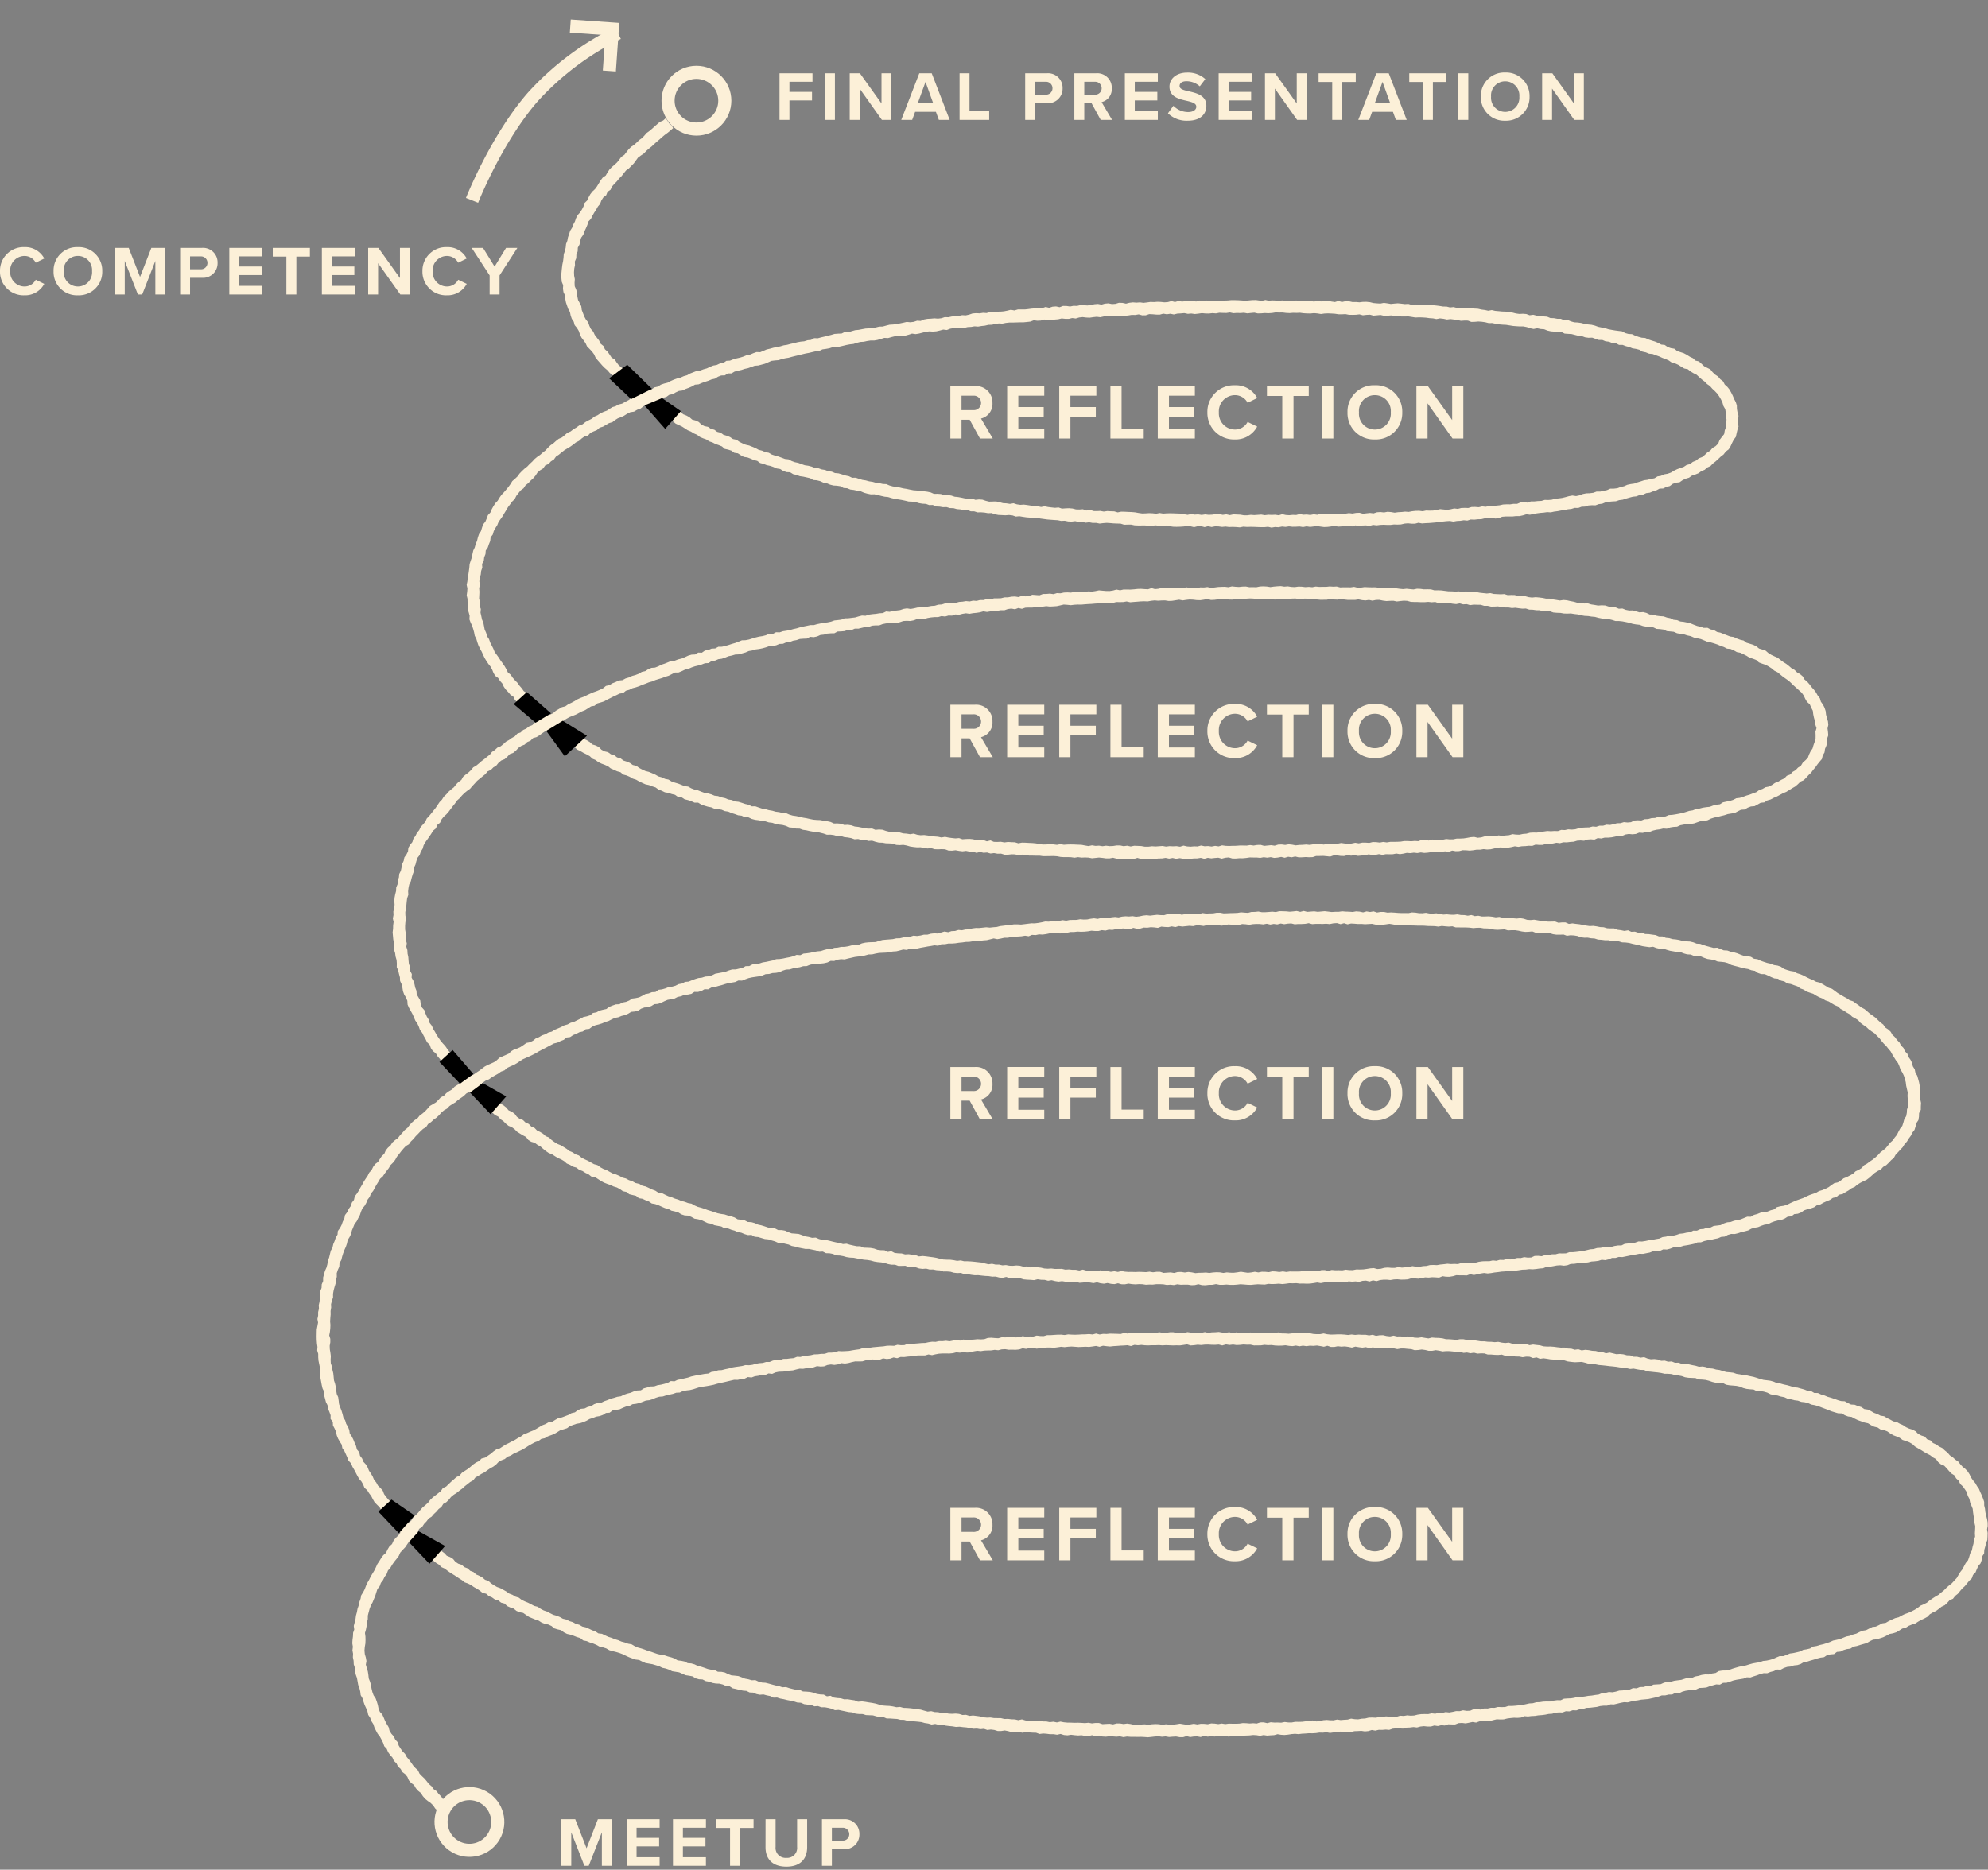 <svg xmlns="http://www.w3.org/2000/svg" width="455.379" height="428.347" viewBox="0 0 455.379 428.347"><rect x="0" y="0" width="455.379" height="428.347" fill="#808080" stroke="none"/><g transform="translate(-171.645 -6988.519)"><g transform="translate(1228.173 297.59)"><path d="M208.314,280.938l.8.127.805-.1.8.122.8-.042.8-.091.8.056.8-.015.8.18.805-.011.8-.008.8-.12.8.075.805-.033.8.108.8.04.8-.014.805-.076.8.131.8.065.8-.129.8.166.8-.149.8.122.8-.115.8.046.8-.081.8.128.8.151.8-.223.794.267.8.008.807-.167.8.1.8-.061.8.112.8.166.809-.229.8.137.8.1.806-.109.794.218.809-.175.8.175.8-.027.8-.026.8.135.807-.119.8.09.794.171.807-.137.8,0,.8.083.8.062.79.245.8-.048.806-.11.8.107.79.192h.8l.808-.148.795.116.79.174.8-.075.8.012.795.075.79.151.807-.089.784.253.8-.082.789.17.809-.132.785.216.806-.062.8.014.784.261h.8l.8.069.8.02.809-.081.78.278.8.01.8.058.794.091.8.012.79.15.814-.132.8.028.776.3.816-.149.774.323.814-.12.793.11.789.137.8.051.79.134.8.024.8.021.779.241.793.1.794.084.807-.036.809-.046.782.195.778.227.8.039.792.1.786.156.8.066.794.085.791.1.8.071.793.092.786.133.794.085.792.093.78.181.815-.075.783.159.786.132.8.011.759.327.794.076.793.087.793.079.788.118.778.182.8.008.8.066.772.219.792.094.783.145.761.271.786.124.8.031.8.034.753.312.8.037.794.076.773.2.76.261.779.182.8.049.811.014.739.384.787.135.8.065.8.072.781.164.748.322.774.2.8.092.806.057.736.365.824-.024.789.135.768.221.752.379.79.194.809.091.774.241.8.15.742.341.795.154.78.2.807.1.757.279.809.087.776.2.742.335.8.14.775.215.748.3.754.279.752.284.742.308.765.235.767.228.835.029.706.418.751.289.816.1.712.393.727.346.757.265.752.278.8.166.69.432.718.357.791.184.675.454.809.146.746.294.665.466.686.412.751.279.734.315.653.486.773.252.761.281.7.4.6.566.688.411.7.392.677.429.7.4.722.365.628.5.713.384.485.686.616.509.771.325.562.578.523.614.547.585.7.434.413.708.594.547.346.743.6.55.459.661.453.669.2.8.376.708.161.791.3.74.3.753.084.806.113.793.193.784.008.805.185.795-.034.8-.048.8.045.813-.278.775-.087.8-.214.775-.157.791-.4.711-.211.777-.269.762-.523.632-.377.706-.371.715-.494.634-.425.685-.407.71-.557.588-.543.6-.64.5-.61.526-.56.584-.629.5-.608.531-.705.4-.677.437-.669.448-.623.523-.72.37-.751.314-.64.509-.685.433-.723.364-.736.337-.773.262-.726.357-.711.394-.794.2-.742.323-.732.35-.711.41-.824.117-.718.4-.735.34-.8.094-.708.362-.709.365-.794.124-.732.306-.714.359-.763.208-.736.3-.789.147-.741.3-.736.3-.777.174-.778.164-.728.327-.748.263-.758.236-.778.178-.76.235-.792.13-.7.434-.776.193-.8.121-.722.382-.779.186-.784.175-.8.106-.734.33-.75.271-.827-.009-.744.3-.732.344-.766.222-.78.166-.8.082-.749.29-.793.121-.786.142-.771.211-.762.242-.785.155-.786.152-.77.215-.767.231-.756.282-.791.131-.817.017-.792.124-.723.439-.794.118-.77.228-.825-.016-.795.111-.771.227-.79.142-.744.364-.836-.084-.771.234-.77.249-.8.1-.8.108-.776.221-.815.022-.78.2-.75.337-.8.047-.805.044-.754.319-.812,0-.772.228-.809.016-.76.3-.823-.059-.754.333-.8.05-.786.15-.8.037-.773.234-.785.16-.821-.068-.778.2-.8.071-.762.314-.8.1-.79.131-.8.069-.79.14-.794.1-.817-.047-.774.249-.792.123-.8.031-.8.058-.762.352-.811-.017-.794.106-.783.2-.81-.011-.805.031-.792.124-.8.027-.781.224-.8.044-.786.178-.789.166-.8.094-.8.083-.8.061-.809-.009-.779.26-.806.01-.811-.03-.786.2-.809-.012-.789.168-.809-.012-.782.248-.816-.092-.806.013-.773.344-.805.028-.819-.124-.788.2-.809-.02-.79.182-.795.139-.815-.093-.789.2-.809-.034-.79.214-.814-.093-.792.176-.807-.015-.806.023-.8.11-.791.2-.8.046-.813-.08-.8.141-.811-.066-.789.251-.81-.048-.8.034-.811-.075-.8.094-.8.072-.8.134-.809-.041-.8.024-.795.2-.8.042-.8.15-.808-.036-.814-.126-.794.221-.8.045-.8.067-.813-.123-.8.176H232.2l-.809-.079-.8.061-.8.212-.8.068-.817-.221-.8.054-.8.132-.8.106-.807.023-.806-.012-.8.152-.8-.009-.806-.1-.8.156-.8-.036-.8.01-.806-.073-.8.211-.809-.189-.8.014-.8.263-.8-.072-.8.061-.806-.069-.8-.022-.8.12-.8.022h-.8l-.8-.021-.8.112-.8-.133-.8.133-.806-.117-.8-.041-.8.181-.8-.079-.8-.015-.8.147-.805-.15-.8.144-.8.084-.8-.122-.8-.128-.8.133-.8.1-.8-.017-.8-.078-.8.124-.8-.143-.8-.029-.815.048-.813.112-.811-.1-.81.045-.809,0-.81.069-.807-.181-.806-.113-.809.115-.8-.136-.8,0-.812.214-.805-.143-.808.041-.807.048-.8-.265-.805-.01-.808.1-.8-.146-.809.081-.8-.055-.8-.038-.805.02-.8-.037-.806-.007-.8-.076-.8-.156-.815.189-.8-.167-.811.105-.8-.161-.805-.006-.793-.217-.814.161-.8-.083-.806.019-.8-.111-.788-.242-.818.189-.791-.184-.8-.023-.8-.1-.807.033-.788-.2-.8-.007-.806-.011-.795-.123-.809.029-.8-.072-.788-.21-.8-.108-.8-.1-.815.092-.782-.247-.811.039-.781-.245-.8-.076-.812.053-.8-.043-.788-.171-.811.044-.784-.2-.8-.026-.783-.206-.818.094-.782-.21-.779-.229-.794-.107-.792-.114-.795-.1-.8-.066-.805-.024-.778-.217-.819.073-.783-.178-.791-.119-.8-.036-.8-.062-.779-.2-.773-.233-.785-.156-.79-.118-.788-.131-.792-.106L124,362.8l-.759-.32-.794-.115-.79-.138-.817.023-.772-.24-.805-.054-.794-.108-.74-.414-.836.12-.743-.391-.808-.036-.793-.121-.758-.294-.784-.164-.8-.066-.809-.037-.745-.359-.813-.019-.78-.181-.776-.2-.764-.256-.83.054-.762-.262-.785-.157-.776-.2-.771-.219-.776-.193-.81-.05-.772-.212-.739-.347-.831.037-.769-.224-.787-.148-.747-.308-.755-.278-.8-.092L95,356.755l-.751-.288-.732-.361-.784-.158-.822-.014-.721-.4-.809-.069L89.6,355.3l-.753-.273-.759-.247-.778-.184-.728-.356-.767-.223L85,353.962l-.72-.382-.783-.164-.806-.089-.7-.433-.752-.268-.773-.2-.756-.253-.795-.125-.784-.167-.755-.255-.751-.269-.765-.226-.743-.289-.759-.253-.775-.208-.736-.32-.7-.417-.8-.143-.749-.282-.779-.2-.736-.317-.769-.224-.737-.313-.768-.229-.727-.339-.719-.358-.82-.094-.684-.45-.753-.269-.722-.347-.73-.324-.791-.175-.695-.412-.781-.205-.7-.4-.772-.226-.711-.368-.791-.182-.7-.391-.74-.3-.778-.217-.715-.357-.706-.379-.76-.258-.71-.367-.661-.472-.794-.189-.706-.375-.709-.367-.741-.3-.721-.343-.643-.5-.775-.237-.68-.422-.752-.284-.653-.474-.695-.391-.7-.381-.761-.27-.692-.4-.668-.44-.6-.55-.773-.254-.613-.529-.7-.383-.741-.315-.595-.553-.761-.283-.59-.557-.759-.291-.6-.531-.786-.254-.662-.443-.523-.647-.674-.424-.763-.3-.548-.6-.64-.471-.712-.376-.544-.6-.6-.522-.682-.418-.713-.384-.609-.514-.491-.649-.595-.527-.536-.492.37-.629.67-.461.438-.666.549-.569.473-.638.689-.432.511-.605.58-.539.517-.606.637-.476.426-.7.708-.4.566-.554.5-.633.612-.507.678-.429.614-.5.646-.466.582-.54.623-.491.622-.491.7-.392.506-.654.7-.386.666-.434.718-.358.642-.468.655-.451.7-.376.643-.473.564-.6.691-.4.76-.285.613-.534.76-.274.667-.433.731-.32.717-.344.712-.353.679-.416.671-.432.695-.389.706-.37.762-.253.649-.489.8-.168.685-.417.75-.273.745-.288.688-.414.683-.43.774-.219.765-.238.665-.481.747-.287.757-.257.805-.137.762-.24.734-.319.7-.4.765-.236.741-.3.8-.125.752-.27.691-.451.828-.052.675-.506.791-.16.809-.1.728-.343.74-.3.792-.135.713-.4.8-.1.78-.17.749-.283.746-.291.806-.085.759-.242.742-.317.763-.234.811-.057.759-.253.779-.174.78-.17L82.38,292l.813-.038.735-.355.79-.13.8-.09.775-.188.763-.25.765-.243.794-.111.792-.117.786-.143.783-.162.768-.23.779-.181.782-.168.779-.183.779-.185.78-.182.817.012.78-.176.8-.1.747-.362.831.1.762-.287.793-.113.778-.2.815.015.754-.347.828.1.757-.332.785-.165.809-.015.8-.067.785-.159.8-.063.78-.207.783-.182.813.024.789-.149.807-.018.786-.167.771-.281.822.1.8-.045.768-.311.794-.119.821.1.793-.122.774-.288.82.1.793-.116.783-.213.789-.17.809.008.807-.008.782-.234.807-.007.786-.2.817.087.8-.018.775-.323.822.151.8-.078.78-.279.823.172.78-.287.809.023.8-.1.8-.069.8-.112.8-.092.8.006.8,0,.785-.227.815.16.789-.186.791-.148.8-.052.8,0,.8.011.8-.072.788-.2.808.077.8-.1.807.072.8-.033.787-.236.795-.133.807.087.795-.126.8-.031.8-.015.794-.124.808.087.791-.2.8-.044.809.129.8-.013.8.021.8-.074.79-.265.808.127.794-.187.8-.02.809.165.8-.106.8-.077.8-.082.8.006.8.046.8-.1.8-.121.8.085.8-.091.8-.049.8.056.8.061.8-.032.8-.039.8.044.8-.1.8-.127.806.193.8-.238.8.1.8.079.8-.09.8-.049.8-.063.8-.033.8-.064.805.189.8-.263.8.084.8-.082.8.09.8.024.8-.041.8.008.8-.035.8.062.8-.049.814.03.813.035.811-.028.81.023.807-.115.806-.123.809.248.807-.062.806-.109.807.07.8-.09.8-.019.806.054.806.011.806-.063.805.205Zm24.63-96.473.8-.038.8.238.8-.217.8.256.8-.186.8.043.8.07.8-.017.8.067.8-.044.8-.048.8.174.8.027.8.016.8-.1.8-.116.8.125.8.159.8-.032.8.027.8.085.8,0,.8.014.8.031h.8l.8.019.8.062.8.012.8.021.8.109.809-.15.8.086.8.058.8-.064.789.254.8,0,.8.012.8,0,.8.043.8.106.8-.07.8-.011.793.141.8.017.8.067.788.194.8.046.8-.049.8-.048.784.236.805-.046.8-.006.792.118.787.18.793.1.8-.035.808-.072.775.3.8.049.8-.022.8-.016.795.077.778.238.79.114.8,0,.806-.035.772.279.815-.118.8.043.787.128.77.288.79.1.8-.008.785.144.8.051.771.245.8.052.789.1.8,0,.779.177.807-.02.79.1.77.23.8.03.789.1.774.2.778.168.777.173.773.2.786.118.787.111.828-.1.758.3.782.165.818-.028.762.271.771.221.788.133.785.143.811.025.753.3.77.219.809.034.748.317.821-.013.788.139.745.323.759.26.794.112.786.148.74.326.808.066.8.09.768.218.72.394.769.216.775.19.766.222.777.183.794.132.749.281.795.133.684.48.754.262.834.018.735.318.722.353.74.3.82.079.69.433.782.187.678.458.8.132.75.276.758.255.663.48.753.269.675.441.754.265.767.243.68.426.7.378.749.287.674.43.77.252.678.423.684.41.745.306.594.56.708.371.655.455.7.383.576.57.7.383.685.414.531.621.64.471.662.449.58.547.647.473.68.44.558.576.574.551.48.64.507.607.571.556.488.622.516.6.382.7.412.674.416.671.484.633.317.726.243.757.433.67.337.715.246.753.2.765.094.788.171.766.184.768-.046.793.053.781.052.782.071.789-.292.751-.045.794-.149.782-.433.688-.208.767-.245.762-.507.628-.369.7-.351.722-.506.615-.455.654-.6.537-.493.623-.51.613-.616.508-.634.483-.53.6-.586.534-.614.5-.662.442-.634.478-.7.381-.531.63-.682.416-.728.343-.588.564-.7.385-.709.364-.745.295-.635.492-.67.431-.807.169-.663.444-.646.484-.707.364-.735.307-.772.223-.686.413-.758.25-.752.265-.724.327-.716.353-.751.265-.755.259-.731.315-.727.328-.712.374-.768.225-.806.112-.771.213-.653.511-.768.2-.732.3-.812.064-.775.186-.737.295-.765.212-.7.425-.835-.014-.743.3-.743.309-.781.156-.779.166-.75.276-.8.078-.758.249-.724.386-.8.1-.8.094-.734.364-.81.052-.758.271-.808.061-.744.339-.822-.017-.734.37-.8.089-.776.185-.8.074-.76.267-.776.194-.822-.034-.768.235-.8.1-.748.342-.79.129-.785.159-.8.1-.784.167-.792.122-.817-.021-.766.272-.789.146-.8.052-.8.082-.753.371-.812.005-.793.125-.779.217-.811.009-.8.047-.791.143-.806.044-.774.238-.8.06-.781.192-.783.181-.794.107-.8.1-.8.073-.806,0-.773.272-.8.021-.81-.018-.781.213h-.808l-.785.179-.807,0-.778.257-.816-.082-.8.021-.769.353-.8.036-.818-.116-.784.21-.809-.012-.786.189-.792.146-.816-.087-.786.2-.808-.027-.786.22-.815-.088-.79.182-.806-.01-.8.029-.8.115-.789.209-.8.051-.812-.076-.794.145-.811-.062-.787.255-.809-.043-.8.037-.811-.071-.8.1-.8.076-.8.137-.808-.038-.805.027-.793.2-.8.044-.8.154-.809-.032-.813-.124-.793.223-.8.047-.8.071-.811-.121-.8.178-.806,0-.81-.076-.8.063-.8.215-.8.07-.816-.219-.8.057-.8.134-.8.108-.8.025-.807-.009-.8.154-.806-.006-.81-.1-.8.158-.807-.034-.8.014-.8-.072-.8.215-.81-.187-.8.015-.795.266-.806-.069-.8.063-.8-.066-.8-.021-.8.125-.8.023-.8,0-.8-.017-.8.114-.806-.13-.8.135-.806-.114-.8-.037-.8.184-.8-.076-.8-.012-.8.151-.8-.148-.8.149-.8.086-.806-.118-.805-.125-.8.137-.8.1-.8-.012-.805-.074-.8.129-.8-.14-.8-.024-.8.051-.8.117-.8-.1-.8.052-.8.01-.8.077-.8-.171-.817-.1-.814.125-.812-.125-.81.013-.813.224-.809-.132-.809.053-.809.061-.8-.253-.809,0-.81.108-.806-.134-.809.1-.806-.041-.805-.023-.807.034-.805-.022-.8.008-.8-.061-.8-.141-.812.2-.8-.151-.81.123-.8-.146-.807.011-.8-.2-.812.177-.8-.065-.806.037-.8-.094-.795-.223-.813.206-.8-.164-.8-.005-.8-.082-.8.052-.793-.184-.8.013-.806.008-.8-.1-.809.05-.8-.052-.793-.19-.8-.087-.8-.081-.813.113-.789-.226-.81.06-.788-.223-.8-.056-.811.077-.8-.021-.793-.15-.81.066-.79-.18-.8,0-.789-.183-.816.118-.788-.189-.784-.206-.8-.085-.8-.091-.8-.077-.8-.042-.805,0-.783-.194-.816.1-.788-.155-.794-.1-.8-.011-.8-.04-.784-.175-.779-.208-.788-.134-.793-.1-.8-.109-.8-.082-.822.1-.77-.3-.8-.091-.794-.115-.816.046-.779-.217-.806-.031-.8-.085-.751-.392-.833.143-.753-.369-.809-.012-.8-.1-.767-.273-.788-.142-.8-.044-.81-.014-.754-.339-.814,0-.785-.159-.781-.178-.77-.236-.828.076-.769-.242-.788-.136-.782-.178-.775-.2-.782-.174-.81-.029-.776-.193-.748-.329-.83.057-.773-.206-.79-.13-.755-.291-.76-.261-.8-.074-.806-.06-.757-.271-.739-.347-.787-.141-.822,0-.728-.384-.809-.054-.786-.151-.758-.258-.764-.235-.78-.171-.734-.344-.769-.212-.816-.043-.724-.371-.785-.153-.807-.078-.708-.425-.755-.257-.774-.192-.758-.246-.8-.116-.785-.159-.758-.249-.752-.262-.766-.221-.745-.286-.757-.246-.776-.205-.738-.316-.7-.415-.8-.142-.749-.281-.779-.2-.737-.316-.769-.226-.736-.314-.769-.232-.725-.342-.717-.361-.821-.1-.681-.455-.75-.275-.72-.353-.728-.332-.789-.184-.69-.42L73,243.947l-.694-.408-.769-.237-.706-.38-.788-.2-.695-.4-.734-.316-.773-.234-.709-.373-.7-.394-.755-.277-.7-.385-.649-.49-.789-.211-.7-.394-.7-.389-.731-.327-.71-.367-.628-.519-.767-.264-.666-.446-.742-.312-.635-.5-.681-.418-.685-.41-.751-.3-.676-.427-.65-.467-.581-.577-.762-.289-.59-.557-.682-.414-.726-.35-.569-.582-.748-.319-.565-.585-.744-.329-.579-.562-.774-.292-.641-.476-.493-.673-.653-.457-.749-.336-.52-.629-.62-.5-.7-.409-.518-.623-.58-.548-.667-.447-.7-.413-.592-.535-.473-.665-.581-.545-.528-.493.542-.517.675-.467.773-.308.669-.48.712-.408.715-.4.67-.483.79-.28.629-.563.742-.358.763-.32.716-.406.687-.46.694-.452.759-.332.757-.335.709-.337.7-.355.677-.417.7-.37.707-.357.7-.371.7-.37.7-.366.789-.185.71-.359.744-.283.635-.527.826-.1.671-.458.739-.291.707-.369.791-.169.65-.509.826-.085.659-.493.726-.333.782-.19.763-.239.73-.324.765-.232.714-.367.726-.342.8-.146.738-.309.781-.183.731-.322.693-.429.821-.069.773-.2.687-.457.75-.271.822-.059.75-.271.7-.43.82-.056.754-.263.724-.356.74-.313.793-.139.788-.155.723-.372.79-.151.735-.333.815-.06.787-.158.7-.453.833.007.771-.215.718-.408.838.03.717-.414.8-.112.768-.229.776-.2.766-.241.771-.221.795-.124.79-.134.737-.349.83.029.747-.307.757-.269.781-.175.793-.119.794-.113.776-.191.749-.312.809-.045.772-.213.808-.049.785-.148.745-.349.765-.245.811-.03.768-.238.788-.144.79-.126.769-.234.811-.025.756-.308.786-.153.818.018.792-.12.8-.087.781-.18.747-.367.818.021.762-.289.791-.123.824.059.777-.206.782-.177.782-.182.8-.1.8-.054.779-.2.777-.216.809-.014.783-.187.788-.146.806-.039.8-.035.792-.126.791-.132.8-.05.783-.191.78-.217.823.1.765-.327.811.013.808-.011.786-.178.791-.137.789-.15.794-.12.79-.149.821.1.767-.346h.808l.788-.166.81.006.8-.06.793-.123.8-.074.8-.116.806-.02.793-.129.8-.05.8-.045.8-.106.8-.056.788-.192.787-.2.825.171.794-.138.79-.183.806-.005.792-.165.8-.092.8-.021.8-.06.793-.134.817.131.776-.322.81.056.789-.17.809.052.795-.112.791-.16.8-.013.8-.082.812.112.8-.078.8-.075.79-.186.805.009.8-.1.807.042.8-.025.8-.079.795-.141.807.067.8,0,.791-.193.81.1.79-.213.807.06.793-.178.8-.016.8-.143.806.067.808.089.789-.285.813.205.8-.053.793-.226.8.036.8-.122.806.052.808.106.79-.289.807.077.8.037.8-.168.809.158.794-.235.822.115.811-.088.809-.085.812.074.8-.181.811.032.812.11.8-.2.8-.065.809.022h.808l.812.185.8-.109.8-.173.807.046.807.132.8-.062.8-.21.807.055.808.111.8-.137.8-.05.805.013.806.089.8-.151.806.189.8-.144.8.107.8-.2.8.153.8-.126.8-.05.8.2.8-.065.8,0,.8-.044.8-.146.8.214.8-.055.8-.007.8.025.8-.054.8.086ZM213,110.085l.8-.051.807.034.808.191.806,0,.806-.107.805.044.8-.051.805.144.8-.052.8,0,.8-.11.8.071.8-.133.8-.012.8.12.8-.085.8-.01.8.082.8.05.8.053.8.076.8,0,.805-.013.806-.23.8.178.8.036.805-.162.8.14.8.086.8,0,.8,0,.8-.118.8.162.8.077.8-.118.8.171.806-.168.8-.015.795.17.8.1.8-.049.8-.018.794.164.8-.1.8-.085.8.044.79.225.8.037.8.007.8.037.8-.006.8-.064.8.089.807-.07.787.293.8.057.814-.2.8.109.794.143.8.082.811-.157.79.217.806-.052.787.235.811-.119.8.029h.8l.785.24.8,0,.789.188.8-.01.806-.041.79.153.795.1.8-.014.791.139.808-.069.792.115.794.095.806-.035.779.251.8.023.791.112.8.015.778.231.8-.006.8.018.773.266.8.067.8.024.786.138.8.025.808-.037.786.131.793.085.778.2.786.138.8.038.786.124.794.072.774.212.781.153.786.124.8.023.776.188.766.239.805.006.792.082.787.152.782.17.769.244.789.133.8.085.761.282.785.148.793.114.808.046.744.348.807.05.8.105.739.354.8.08.8.08.742.331.788.148.8.1.76.252.785.165.741.323.783.171.783.172.745.3.74.313.79.154.769.223.758.253.738.315.755.264.716.371.823.079.735.319.7.4.8.15.724.345.715.362.683.432.775.229.748.293.614.562.753.285.773.256.708.378.673.439.618.525.726.355.62.514.62.508.651.464.659.457.589.542.569.562.6.531.6.55.618.54.477.662.348.75.4.7.642.561.321.75.378.726.1.829.164.788.227.773.092.8.266.794-.242.814.035.787-.008.8-.217.765-.265.745-.214.764-.455.659-.343.707-.279.769-.564.574-.6.534-.423.7-.674.442-.544.585-.7.394-.546.6-.768.284-.563.6-.725.338-.684.407-.745.29-.659.455-.7.376-.8.155-.7.395-.755.261-.668.48-.754.27-.746.291-.772.225-.744.285-.762.235-.806.091-.717.369-.758.243-.786.147-.779.171-.7.449-.8.088-.77.2-.75.289-.8.081-.792.118-.771.206-.794.107-.75.3-.792.119-.764.246-.768.234-.784.16-.786.147-.792.122-.8.051-.756.316-.8.065-.809.026-.769.252-.806.039-.777.216-.806.035-.765.292-.819-.046-.8.054-.754.384-.8.069-.824-.084-.777.239-.809.018-.78.216-.788.173-.819-.058-.78.229h-.811l-.78.245-.818-.063-.786.206-.808.014-.8.051-.794.138-.785.229-.8.073-.811-.056-.788.165-.809-.04-.776.273-.807-.024-.8.057-.809-.054-.793.116-.8.1-.791.154-.805-.02-.8.044-.785.216-.8.061-.79.171-.8-.017-.813-.107-.785.24-.8.063-.8.086-.812-.1-.789.193-.8.017-.808-.06-.8.078-.788.23-.8.085-.816-.2-.8.071-.794.149-.8.123-.8.04-.8.006-.794.168-.8.009-.808-.085-.794.172-.8-.019-.8.027-.806-.056-.792.229-.812-.172-.8.03-.79.281-.807-.055-.8.078-.806-.051-.8-.006-.8.138-.8.039-.8.017-.805,0-.8.129-.808-.114-.8.149-.808-.1-.8-.022-.8.2-.806-.061-.8,0-.8.165-.808-.132-.8.164-.8.1-.807-.1-.807-.11-.8.153-.8.119-.8,0-.807-.059-.8.145-.807-.124-.8-.007-.8.067-.8.133-.807-.082-.8.069-.8.026-.8.094-.808-.155-.806-.085-.8.143-.806-.108-.8.032-.8.244-.806-.111-.8.073-.8.083-.808-.231-.8.025-.8.131-.806-.108-.8.119-.805-.016-.8,0-.8.061-.805.007-.8.036-.8-.032-.807-.111-.8.236-.806-.119-.8.154-.806-.111-.8.045-.806-.165-.8.213-.805-.028-.8.074-.805-.055-.807-.183-.8.246-.807-.124-.805.038-.8-.039-.805.1-.806-.14-.806.059-.8.055-.805-.054-.817.1-.814,0-.813-.14-.81-.038-.808-.032-.812.164-.807-.176-.809.112-.806-.173-.806,0-.81.128-.808.032-.807-.1-.809.118-.8-.126-.807.05-.8-.13-.809.173-.8-.133-.8-.151-.8-.03-.805-.035-.806-.02-.807.015-.807.055-.8-.136-.812.155-.8-.1-.8-.038-.806.048-.806.021-.8-.116-.8-.149-.8-.074-.8-.033-.8-.047-.8-.02-.812.161-.79-.236-.8-.027-.8-.052-.813.113-.8-.154-.807.036-.805-.02-.784-.328-.82.212-.784-.3-.809.055-.8-.03-.789-.206-.8-.074-.808.026-.81.057-.782-.271-.812.075-.8-.088-.795-.108-.791-.165-.82.15-.789-.17-.8-.064-.795-.1-.793-.125-.795-.1-.811.047-.793-.118-.777-.255-.821.136-.792-.13-.8-.052-.78-.216-.784-.184-.806,0-.81.022-.781-.194-.771-.27-.8-.06-.822.086-.768-.308-.814.031-.8-.069-.784-.179-.789-.153-.8-.087-.77-.264-.791-.128-.819.045-.765-.292-.8-.066-.815.01-.754-.344-.783-.173-.795-.1-.786-.16-.809-.026-.8-.07-.786-.161-.782-.175-.79-.131-.777-.2-.786-.159-.795-.111-.77-.227-.748-.329-.809-.045-.778-.189-.8-.1-.77-.225-.791-.131-.769-.222-.79-.134-.764-.25-.756-.27-.826.005-.731-.367-.78-.177-.758-.26-.764-.237-.805-.081-.738-.329-.8-.113-.74-.314L92.7,155.6l-.749-.285-.806-.09-.741-.309-.769-.217-.8-.129-.75-.276-.743-.3-.784-.172-.745-.287-.708-.4-.809-.1-.742-.3-.744-.29-.767-.223-.757-.268-.694-.429-.8-.157-.722-.351-.781-.207-.7-.407-.734-.321-.738-.312-.787-.194-.731-.33-.711-.374-.657-.491-.8-.181-.665-.47-.735-.316-.769-.247-.647-.5-.788-.214-.642-.5-.785-.222-.654-.478-.809-.184-.7-.383-.583-.6-.709-.363-.789-.236-.6-.559-.686-.421-.749-.322-.6-.557-.649-.476-.725-.368-.755-.331-.664-.468-.563-.614-.649-.477-.591-.427.588-.4.664-.431.69-.394.74-.295.744-.288.705-.367.7-.369.74-.293.68-.418.672-.439.811-.148.629-.535.777-.223.764-.24.695-.391.715-.351.711-.362.725-.33.715-.357.814-.121.642-.535.777-.211.714-.364.781-.2.757-.259.735-.316.753-.27.738-.3.772-.212.734-.314.763-.236.765-.23.745-.285.763-.236.719-.364.719-.369.837-.015.74-.306.727-.349.783-.176.734-.328.759-.257.779-.186.769-.223.748-.293.824-.035.7-.47.8-.1.741-.321.8-.105.76-.262.746-.306.787-.162.77-.229.819-.039.771-.223.772-.217.746-.324.794-.132.766-.236.8-.1.784-.161.771-.213.758-.27.806-.068.791-.131.748-.318.814-.029.745-.335.805-.069.754-.3.788-.139.764-.264.806-.056.811-.034.736-.4.834.083.783-.169.749-.339.8-.08.771-.234.8-.063.814-.008.741-.4.81-.034.8-.072.765-.274.823.048.755-.338.815.009.781-.19.782-.188.808-.028.768-.28.8-.068.813.009.767-.294.788-.162.8-.074.8-.1.825.088.782-.2.773-.264.8-.047.816.04.79-.151.769-.3.807-.034.813.023.781-.223.792-.135.8-.074.81,0,.78-.234.822.105.782-.227.813.024.776-.276.818.071.785-.206.795-.129.821.116.793-.143.8-.074.795-.122.786-.222.822.136.795-.131.8-.084.8-.05.8-.129.809.01.783-.272.8-.113.822.163.783-.289.822.183.787-.259.8-.03.8,0,.8-.089.8,0,.8-.117.795-.118.812.1.8-.043.8-.055.792-.176.792-.187.808.055.809.088.8-.1.8-.043.8.015.8-.076.8-.055.8-.04.8-.071.8-.051.8-.009.8-.057.8-.051.806.039.794-.22.8.014.8-.013.8-.135.811.182.8-.07.8-.06.8-.07.8-.029.805.033.8-.143.8-.086.805.069.8-.059.8-.007.807.12.8-.031.8-.126.8-.124.808.158.8-.123.8-.085.82.039.818.1.812.019.808-.117.808-.156.813.221.808-.035.8-.109.809-.1.808-.011.81.151.807.025.806-.09.8-.126.807.188Zm5.88-65.451.795-.133.793.035.8-.013.8.1.8.038.8-.063.8.021.8-.032.8.108.8.046.8.016.8-.088.8.077.8.128.8-.11.8-.035.8.033.8.05.8.122.8.007.8-.043.8.155.8.016.8-.02.808-.093.795.213.808-.093.806-.041.8.212.807-.071.807-.076.8.181.8-.011.808-.07.8.089.8,0,.8.154.806-.006.8-.01.8.121.8.128.808-.041.8.025.8.051.8.112.8.052.792.16.815-.157.8.094.791.167.812-.1.8.1.794.11.79.179.808-.054.8.008.777.3.806-.023.81-.069.8.057.793.113.783.2.8-.014.786.161.79.137.8.068.8.036.789.125.788.128.795.064.8.049.8,0,.784.151.77.269.784.159.829-.159.783.167.8.057.762.305.78.176.8.061.784.148.82-.074.745.378.8.059.8.046.774.2.774.191.795.079.757.282.789.107.818-.031.759.262.756.267.815,0,.744.312.794.093.743.306.815.032.725.387.823.005.75.287.774.195.742.309.8.123.775.2.7.425.783.168.739.3.818.076.744.289.753.266.726.334.75.274.729.323.666.466.782.2.726.33.677.427.682.411.817.167.63.507.68.414.721.355.592.547.6.53.637.474.554.572.667.448.519.606.59.542.554.585.46.658.407.694.338.73.217.775.414.708.112.8.007.807.176.787-.105.836-.011.844-.288.794-.141.85-.537.674-.508.663-.309.83-.611.6-.706.406-.508.614-.679.421-.573.557-.622.5-.761.285-.616.515-.747.3-.636.5-.785.21-.673.44-.757.253-.746.275-.72.346-.691.424-.755.269-.8.139-.726.339-.8.135-.7.43-.791.137-.769.208-.8.1-.755.255-.763.23-.75.282-.8.109-.781.168-.742.33-.781.177-.757.279-.8.093h-.819l-.748.336-.787.162-.782.18-.82-.01-.765.28-.8.105-.812.025-.789.159-.764.307-.784.161-.83-.127-.786.144-.776.217-.78.19-.793.107-.8.07-.776.23-.8.069-.811-.025-.778.23-.8.037-.8.081-.807,0-.774.28-.821-.121-.8.079-.771.327-.807-.008-.794.122-.807-.007-.8.037-.79.18-.8.079-.8.056-.8.036-.791.167-.812-.078-.792.184-.81-.064-.8.011-.788.231-.809-.029-.8.033-.793.2-.813-.1-.793.191-.8.13-.811-.077-.812-.083-.795.178-.8.143-.805.026-.808-.035-.8.166-.812-.1-.806.013-.8.088-.8.152-.809-.063-.8.087-.8.044-.8.111-.813-.138-.809-.069-.8.158-.81-.093-.8.046-.8.258-.81-.1-.8.086-.8.094-.814-.218-.806.036-.8.142-.81-.1-.8.129-.809-.007-.807.012-.806.07-.808.014-.806.043-.808-.024-.807-.1-.8.242-.8-.113-.8.16-.806-.107-.8.049-.806-.16-.8.218-.8-.025-.8.077-.8-.052-.805-.181-.8.248-.806-.121-.8.039-.8-.038-.8.1-.8-.139-.805.058-.8.056-.8-.056-.8.1-.8,0-.8-.14-.8-.037-.8-.031-.806.166-.8-.174-.815.115-.81-.171-.809,0-.807.131-.808.034-.8-.094-.807.121-.8-.125-.807.054-.8-.127-.809.175-.8-.131-.8-.149-.8-.027-.8-.031-.8-.018-.8.017-.8.059-.8-.133-.809.158-.8-.093-.8-.035-.8.051-.8.023-.8-.111-.8-.147-.8-.07-.8-.03-.8-.043-.8-.016-.808.165-.789-.234-.8-.023-.8-.048-.805.117-.794-.15-.805.04-.8-.016-.782-.324-.816.217-.782-.3-.806.06-.8-.026-.786-.2-.8-.069-.8.031-.807.062-.78-.267-.807.08-.795-.083-.792-.1-.788-.161-.814.156-.787-.165-.795-.058-.792-.1-.79-.12-.791-.1-.806.054-.789-.113-.774-.25-.817.143-.787-.124-.8-.046-.777-.209-.78-.179-.8.014-.8.029-.782-.188-.772-.264-.8-.054-.816.094-.766-.3-.811.038-.8-.061-.782-.171-.785-.146-.795-.08-.769-.257-.788-.12-.815.053-.763-.282-.8-.06-.81.02-.753-.335-.781-.165-.792-.1-.783-.151-.805-.017-.8-.06-.782-.151-.781-.166-.787-.122-.775-.188-.782-.148-.792-.1-.769-.216-.748-.319-.8-.034-.776-.179-.794-.091-.768-.214-.787-.119-.769-.21-.786-.124-.762-.237-.756-.259-.821.018-.732-.355-.777-.166L120.3,81.6l-.762-.224-.8-.068-.738-.315-.8-.1-.74-.3-.79-.122-.747-.271-.8-.075-.742-.294-.767-.2-.793-.114-.75-.26-.744-.283-.781-.157-.746-.272-.709-.382-.806-.085-.747-.281-.748-.275-.772-.209-.757-.25-.7-.413-.8-.139-.727-.335-.78-.189-.7-.391-.737-.3-.74-.3-.788-.175-.734-.311-.715-.357-.665-.473-.8-.161-.671-.454-.738-.3-.771-.226-.656-.48-.788-.193-.651-.484-.787-.2-.661-.459-.81-.161-.708-.364-.594-.583-.718-.344-.792-.208-.614-.536-.692-.392-.751-.291-.611-.53-.659-.447-.728-.334-.755-.295-.668-.434-.57-.582-.658-.445-.6-.392.621-.331.769-.2.66-.476.79-.149.689-.406.723-.333.809-.1.716-.34.742-.272.729-.315.7-.409.821-.068.733-.317.752-.272.755-.235.733-.308.779-.173.691-.441.742-.287.829-.021.692-.452.836,0,.7-.42.774-.2.783-.169.759-.251.784-.168.754-.274.754-.274.816-.06.77-.2.769-.206.738-.322.737-.331.8-.1.806-.06.761-.244.776-.186.789-.126.769-.215.774-.192.778-.177.772-.2.777-.184.788-.143.775-.188.78-.18.8-.092.745-.344.794-.112.789-.138.765-.258.827.056.778-.191.781-.18.781-.188.787-.147.8-.085.768-.258.779-.2.807-.047.785-.171.794-.12.816.007.791-.14.775-.233.777-.231.822.049.773-.228.779-.189.8-.064.808,0,.795-.084.777-.216.771-.253.825.12.789-.131.779-.2.782-.2.793-.1.815.056.8-.068.785-.179.78-.216.819.1.769-.3.79-.139.8-.053.818.1.8-.086.785-.192.8-.039.792-.135.812.061.792-.133.8-.086.787-.19.8-.01.785-.21.8-.091.81.041.79-.161.8-.087.806,0,.8-.026.8-.022h.8l.8-.078.8-.088.782-.3.812.1.8-.036.788-.236.81.068.805.015.8-.076.8-.066.792-.19.811.091.8.007.793-.188.811.1.791-.237.8-.085.811.1.806.034.8-.119.8-.086.81.1.795-.175.8-.152.8-.025.812.155.8-.031.8-.062.8-.033.8-.075.8-.133.8.019.8-.139.813.222.8-.012.8-.271.806.037.808.072.805.012.8-.228.809.145.8-.124.81.163.8-.192.8-.045.8-.071.809.165.8-.068.807.113.8-.087.8-.117.806.076.806.018.8-.093.806.061.805-.149.8.035.807.014.8-.117.8.169.8-.061.8.028.8-.071.8.145.8-.092.8-.071.8.177.8-.024.8-.066.8.045ZM79.97,0l-.6.545L78.62.854l-.6.52-.6.522-.584.533-.607.509-.643.468-.522.608-.553.569-.65.46L73.3,5.6l-.59.53-.674.445-.567.561-.493.635-.488.638L69.8,8.86l-.475.649-.5.629-.581.55-.622.514-.553.578-.445.673-.406.7-.685.467-.481.634-.414.686-.409.687-.474.638-.595.55-.483.633-.381.7-.336.729-.592.567-.237.786-.363.7-.424.671-.551.6-.367.706-.257.76-.378.7-.276.746-.438.679-.238.762-.266.751-.144.79-.295.741-.079.8-.17.772-.277.753-.051.8-.1.786-.164.779-.1.789-.08.793-.072.8.037.8.078.8.322.764-.051.808.12.788.343.735.069.8.146.788.254.757.268.757.4.7.157.794.257.761.455.676.211.791.531.628.407.686.263.767.338.731.484.644.469.65.335.744.571.582.564.583.473.65.341.749.5.626.536.6.523.607.567.569.617.519.515.615.639.494.393.743.569.569.753.37.55.587.537.606.586.553.747.362.516.639.712.475-.9.248-.72.536-.777.406-.765.434-.869.223-.629.368-.707.2-.618.378-.668.441-.755.275-.723.339-.671.444-.736.318-.631.508-.716.356-.7.384-.631.5-.775.268-.649.47-.69.4-.633.5-.747.323-.608.528-.615.517-.753.323-.631.494-.6.537-.66.456-.583.553-.536.608-.633.487-.6.531-.663.455-.616.509-.541.593-.591.538-.545.585-.635.493-.585.545-.556.575-.469.655-.582.55-.612.527-.422.69-.468.649-.509.614-.515.611-.561.578-.458.657-.407.691-.556.59-.43.674-.386.7-.311.747-.56.6-.281.76-.311.739-.521.632-.253.767-.232.771-.45.675-.258.759-.186.784-.316.733-.212.771-.346.728-.173.782-.151.785-.259.758-.249.764-.062.8-.107.791-.115.791-.154.785-.076.8-.163.791.175.808-.057.8-.111.8.188.776.016.783.031.787-.01.8.245.762.206.762-.053.821.281.751.346.726.243.75.208.761.145.785.367.707.223.764.263.753.346.717.392.7.325.723.34.717.411.678.439.661.5.622.38.694.3.754.4.686.68.491.425.671.526.594.342.742.458.654.561.57.506.617.684.456.356.756.606.526.624.506.524.606.536.587.625.493.495.634.625.494.724.377.545.6-.747.339-.587.568-.75.3-.625.5-.736.324-.576.569-.773.275-.547.61-.7.38-.642.467-.7.382-.582.549-.62.495-.754.316-.584.544-.662.443-.5.642-.633.478-.607.51-.642.466-.591.529-.612.5-.7.4-.5.63-.579.543-.637.48-.611.51-.4.728-.651.468-.559.563-.484.634-.629.495-.594.531-.518.6-.583.544-.427.68-.555.57-.445.662-.443.659-.493.62-.492.621-.5.612-.552.578-.324.744-.519.6-.544.589-.342.725-.513.613-.342.717-.479.634-.233.774-.513.625-.405.686-.081.831-.354.709-.478.663-.156.787-.347.719-.14.788-.162.778-.371.72-.073.8-.283.749-.023.8-.312.745-.029.8-.2.771-.151.779-.049.794.057.8-.084.787-.2.781.037.795-.153.789.177.8-.108.792-.014.794-.107.8.075.794.069.791.141.79-.017.8.062.807.245.78.106.8.228.782.057.814-.019.825.336.755.177.788.212.782.042.826.345.749.186.785.127.808.272.762.429.707.306.748.048.848.321.746.406.709.392.713.331.74.313.75.471.67.34.733.271.772.51.641.354.729.408.7.349.737.6.573.28.79.459.668.673.513.414.7.53.612.432.679.476.645.6.551.527.605.519.616.514.624.619.532.444.688.661.552-.765.411-.682.426-.548.612-.695.4-.656.465-.551.6-.727.367-.538.6-.57.559-.7.41-.7.411-.524.617-.54.594-.609.513-.645.472-.5.627-.679.437-.593.525-.54.593-.486.641-.631.5-.52.608-.542.584-.485.634-.662.475-.605.528-.426.684-.609.527-.495.622-.322.762-.59.543-.436.663-.421.674-.665.493-.451.651-.355.716-.543.585-.35.723-.452.654-.43.669-.371.7-.409.681-.376.7-.426.67-.49.636-.179.8-.487.637-.247.778-.473.656-.327.733L6.5,251.3l-.155.811-.366.711-.263.758-.373.708-.483.663-.075.831-.411.7-.252.76-.313.736-.176.784-.391.711-.193.777-.185.778-.281.749-.123.793-.21.77-.333.739-.223.769-.206.773,0,.817-.325.749-.032.807-.3.759-.122.791.021.812-.065.8-.179.783.046.808-.187.784,0,.8-.166.79.148.807-.147.792-.152.8-.018.8-.011.8.014.8.062.8.116.8-.065.8.238.785v.8l.069.8.167.785.152.786.029.8.006.807.094.8.146.786.144.788.182.78.37.737-.007.822.21.772.2.776.366.728.121.8.315.739.272.752-.011.846.515.669.036.837.386.711.316.737.164.8.3.745.4.7.436.683.148.813.473.663.333.729.328.732.285.755.577.6.3.747.4.691.377.705.368.712.4.7.534.61.4.692.294.763.632.542.417.682.49.634.364.723.4.7.562.581.58.564.415.69.365.733.537.6.659.495.36.743.629.516.636.653.573.711.613.686-.481.667-.609.555-.492.647-.343.755-.609.558-.417.7-.344.747-.632.548-.481.652-.415.7-.454.669-.334.748-.355.724-.416.687-.411.687-.353.721-.4.7-.34.725-.279.753-.366.716-.445.689-.152.8-.27.756-.163.79-.263.758-.146.791-.215.774-.1.8-.2.78-.2.783.107.822L8.358,347l-.036.8-.1.8-.052.806.134.8-.1.807.143.8-.042.81.164.794.032.806.253.776.047.8.164.787.274.762.142.789.14.792.285.755.188.78.094.812L10.5,362l.233.768.257.762.339.73.314.739.171.8.453.68.28.757.435.683.256.772.357.724.377.712.5.642.392.71.359.722.266.783.565.594.312.758.465.658.541.6.321.75.6.565.345.743.609.547.391.71.665.5.494.624.316.769.54.6.666.486.4.717.531.6.63.512.437.69.519.614.628.511.671.464.565.566.455.681.581.549.7.554.449-.566.4-.586.528-.479.4-.59-.546-.54-.691-.427-.462-.672-.564-.56-.477-.644-.677-.455-.462-.66-.612-.52-.492-.629-.512-.61-.586-.549-.557-.578-.354-.745-.6-.55-.536-.6-.45-.666-.481-.644-.519-.619-.375-.712-.574-.574-.461-.654-.421-.68-.256-.786-.549-.6-.333-.732-.556-.6-.414-.686-.207-.818-.415-.692-.385-.711-.307-.746-.332-.734-.569-.627-.3-.75-.158-.806-.233-.774-.275-.755-.466-.69-.278-.758-.191-.785-.125-.8-.216-.772-.3-.757-.083-.808-.125-.795-.233-.777-.227-.781.143-.831-.143-.793-.234-.79-.076-.806.068-.809.138-.8.034-.8-.018-.806-.11-.818.225-.787.151-.792.08-.8.192-.783.01-.824.2-.786.209-.783.286-.758.4-.715.3-.747.31-.742.236-.775.253-.773.522-.643.267-.77.5-.644.352-.728.475-.654.293-.8.559-.628.421-.717.475-.682.528-.65.5-.667.343-.779.565-.621.581-.607.464-.693.469-.669.574.507.688.4.578.538.489.641.611.5.728.354.5.653.748.321.58.542.617.495.676.417.567.571.741.327.63.487.649.462.673.416.668.426.658.44.674.417.619.506.769.263.706.364.652.458.7.378.662.443.62.518.815.175.607.546.74.308.65.471.79.212.631.513.792.206.6.576.729.328.767.252.629.52.731.315.811.15.661.459.665.454.734.308.735.3.759.254.675.437.743.291.8.162.722.335.634.538.764.239.792.175.651.5.715.356.789.178.753.262.741.294.77.224.642.54.8.154.733.315.764.235.735.313.705.389.786.177.762.241.7.409.769.224.782.186.767.227.745.286.723.352.729.336.75.275.757.26.81.1.721.366.737.323.794.139.8.14.767.228.766.226.723.367.788.163.756.261.725.366.8.127.795.134.739.322.739.327.8.12.79.146.706.447.771.218.819.046.725.375.79.134.751.28.789.138.818.029.771.2.737.338.808.063.706.46.78.172.777.184.779.176.805.066.736.355.812.036.744.328.782.163.834-.066.77.212.784.155.736.365.825-.028.763.244.787.144.775.193.784.149.781.17.764.25.805.046.749.329.793.108.8.055.749.331.827-.065.76.278h.813l.784.148.778.19.753.329.823-.065.781.172.782.164.783.166.8.061.761.3.8.082.809.006.772.236.8.033.8.036.775.219.778.2.815-.042.76.328.807.008.8.058.8.045.78.194.8.013.778.215.8.082.8.051.8.072.795.089.779.217.792.117.777.23.822-.134.782.2.812-.057.779.233.794.1.8.074.79.134.81-.052.794.1.8.067.789.148.789.156.809-.045.791.14.811-.086.78.266.812-.1.794.1.784.241h.8l.813-.126.79.159.787.224.811-.11.8,0,.786.246.81-.111.8.041.8.055.8.022.785.282.809-.106.8.056.8.106.8-.009.795.129.811-.178.791.248.8.069.807-.135.8.1.8.07.8-.057.8.148.8.05.808-.21.795.236.805-.153.8.217.8.042.8-.1.8.039.8.059.8-.077.8.179.8-.133.8.064.8,0,.8.021.8-.02.8.041.8.06.8-.084.8-.091.815-.057.814.114.81-.081.809.136.8-.068.809-.045.807.147.806.006.8-.246.806.223.8-.127.806-.028.806.142.8-.254.806.167.8-.089.8.062.8-.086.8-.025.8-.014.806.143.8-.1.8-.094.8.064.8-.08.8-.028.8-.032.8-.092.8.044.807.134.8-.167.806.126.8-.066.8-.042.794-.214.8.135.8.046.8-.081.8-.126.8-.068.8.076.8-.1.8-.042.8-.067.8.018.8-.05.8-.118.8.022.8-.093.809.151.8-.111.8.005.791-.2.807.1.8-.029.8.037.789-.2.8-.026.8-.046.808.125.8-.077.785-.246.809.14.789-.183.8.013.8-.07.8.07.781-.272.795-.076.8.016.8.039.784-.218.8-.034.792-.1.806.094.782-.215.795-.086.808.082.8.006.782-.236.813.121.786-.194.809.076.777-.277.806.027.8,0,.775-.3.8-.047.812.108.787-.158.787-.166.815.132.775-.271.793-.1.8,0,.8.014.781-.208.783-.183.806.037.8-.017.781-.2.79-.106.8-.072.807.029.794-.071.765-.32.812.079.792-.1.8-.033.788-.13.795-.056.792-.1.783-.162.8-.047.77-.248.8-.056.8.016.765-.291.809.037.766-.259.81.034.767-.252.792-.078.769-.244.8-.031.79-.093.79-.093.774-.2.791-.087.8,0,.755-.308.809.027.775-.184.773-.192.781-.148.812.049.773-.2.776-.167.788-.1.778-.155.794-.068.8-.075.781-.168.779-.172.772-.213.76-.273.81-.008.777-.187.808-.016.739-.38.83.092.742-.36.77-.213.79-.116.785-.14.809-.021.739-.357.807-.038.8-.067.753-.285.767-.223.77-.211.828.055.724-.41.812-.02.761-.246.754-.271.777-.177.788-.122.789-.129.747-.3.829.041.755-.264.762-.235.749-.286.77-.2.826.016.745-.3.77-.2.728-.36.835.041.72-.386.755-.255.8-.082.753-.258.8-.079.756-.249.706-.42.792-.122.757-.247.765-.215.755-.247.771-.2.8-.107.686-.467.779-.173.812-.065.674-.505.812-.072.72-.356.763-.221.8-.1.686-.456.788-.148.758-.242.766-.219.768-.214.694-.429.722-.347.817-.079.764-.234.753-.242.721-.347.7-.4.8-.146.763-.245.693-.406.676-.441.792-.178.672-.442.741-.3.771-.238.673-.435.692-.392.729-.328.7-.387.567-.6.685-.4.727-.338.637-.476.619-.5.735-.341.582-.549.533-.6.767-.322.489-.646.624-.494.5-.619.513-.6.592-.533.5-.616.495-.62.6-.55.268-.778.576-.575.3-.744.33-.721.532-.627.261-.757.1-.812.452-.685.037-.816.215-.763.2-.77.289-.762.041-.8.023-.8-.135-.8.148-.8-.012-.8-.137-.788-.2-.776-.181-.773-.088-.791-.181-.771-.006-.821-.256-.757-.293-.744-.341-.722-.3-.739-.461-.657-.388-.693-.52-.609-.448-.652-.343-.737-.44-.674-.548-.585L377.06,309l-.535-.588-.493-.636-.67-.449-.583-.543-.671-.44-.525-.619-.625-.5-.591-.549-.733-.354-.649-.47-.744-.329-.562-.6-.778-.259-.558-.618-.779-.249-.709-.366-.585-.592-.7-.379-.78-.234-.726-.334-.664-.46-.736-.316-.7-.4-.809-.156-.7-.392-.718-.355-.69-.425-.817-.126-.712-.374-.757-.267-.7-.4-.722-.357-.816-.115-.684-.461-.777-.218-.741-.315-.836-.044-.73-.346-.711-.407-.833-.044-.775-.215-.754-.279-.761-.264-.776-.213-.746-.313-.774-.22-.74-.341-.834-.014-.716-.424-.818-.069-.755-.3-.778-.21-.77-.222-.81-.073-.763-.254-.771-.221-.785-.165-.773-.216-.8-.1-.747-.324-.773-.219-.78-.1-.786-.091-.763-.207-.752-.256-.758-.23-.778-.156-.775-.178-.787-.1-.782-.138-.785-.117-.757-.264-.792-.093-.8-.062-.768-.225-.762-.238-.789-.106-.768-.215-.794-.076-.761-.264-.781-.153-.821.07-.768-.23-.783-.148-.78-.177-.778-.182-.822.078-.763-.278-.812.019-.76-.306-.819.061-.767-.25-.814.048-.759-.3-.791-.1-.813.055-.779-.177-.761-.318-.822.116-.777-.2-.806,0-.763-.314-.8-.027-.777-.219-.794-.08-.812.051-.781-.19-.782-.187-.826.172-.773-.266-.8-.058-.781-.205-.8-.042-.789-.149-.8-.079-.82.137-.776-.268-.817.115-.78-.243-.8-.034-.782-.226-.807.018-.8-.082-.8-.112-.8-.056-.806.008-.8-.056-.781-.228-.8-.084-.793-.1-.815.145-.779-.26-.811.1-.791-.146-.8.037-.8-.076-.783-.242-.81.1-.794-.1-.788-.174-.808.076-.8-.083-.8-.015-.794-.1-.8,0-.793-.127-.794-.127-.8.021-.8-.076-.79-.171-.8-.007-.812.16-.8-.084-.8-.063-.8-.014-.79-.2-.8-.091-.8-.021-.8-.066-.812.2-.795-.123-.8-.135-.807.117-.8-.036-.793-.186-.8-.088-.8.064-.8-.072-.8.009-.794-.186-.809.173-.8-.086-.795-.187-.8.01-.808.138-.793-.251-.807.152-.8-.151-.8.007-.8-.045-.806.073-.8-.1-.806.117-.8-.093-.8-.049-.8-.006-.8.04-.8.012-.8-.079-.8-.175-.807.151-.8.009-.8-.056-.8-.164-.8.04-.8-.075-.8-.01-.8-.066-.806.144-.8.086-.8-.054-.8-.008-.8-.244-.806.15-.8-.019-.8-.06-.8.019-.805.1-.8-.136-.8.013-.8-.042-.805.076-.8-.047-.8.093-.8-.151-.8.184-.8-.223-.8.133-.8-.052-.8-.139-.8.066-.8.019-.8.126-.8-.181-.8.179-.8.03-.8.024-.8-.121-.8-.105-.8.237-.8-.091-.8.081-.8-.2h-.8l-.8.127-.815.006-.814-.133-.809.152-.809-.075-.809.013-.806.1-.807,0-.806.033-.806-.081-.807.008-.8.151-.809-.136-.8.24-.8-.042-.805-.02-.8-.023-.8.082-.8-.032-.8.146-.811-.219-.8.218-.807-.1-.8.063-.8.011-.8.054-.8.03-.8-.024-.8-.052-.8.143-.806-.088-.8.009-.8.052-.8.056-.8,0-.792.223-.8-.023-.805-.1-.79.23-.8-.025-.8.083-.81-.161-.792.233-.8.058-.812-.184-.795.141-.8.038-.8-.021-.79.219-.8-.045-.806-.072-.8.042-.784.285-.8.053-.8-.043-.8.087-.8.043-.8.077-.81-.129-.784.251-.813-.179-.789.172-.79.155-.809-.116-.794.091-.8-.013-.786.17-.8-.033-.791.115-.787.167-.8.021-.794.072-.795.063-.787.144-.811-.133-.77.33-.8.022-.812-.088-.781.229-.808-.035-.8.014-.791.137-.8.064-.8.072-.8.071-.79.122-.788.158-.812-.072-.774.268-.792.1-.79.127-.786.144-.8.044-.8.035-.811-.049-.768.286-.8.07-.8.012-.772.26-.8.012-.791.1-.8.021-.78.186-.791.1-.8.033-.768.267-.811-.037-.76.312-.8.065-.79.106-.806.005-.759.307-.815-.053-.788.121-.755.319h-.807l-.769.228-.8.054-.783.144-.768.229-.792.1-.815-.037-.771.208-.788.117-.789.11-.786.13-.765.234-.78.159-.772.2-.8.035-.756.27-.79.109-.733.376-.8.071-.782.143-.786.125-.779.163-.776.171-.755.259-.774.174-.77.2-.787.125-.731.349-.834-.06-.717.417-.768.218-.775.187-.792.126-.754.267-.821.018-.765.232-.774.2-.7.449-.818.04-.774.2-.737.32-.776.188-.754.263-.723.36-.8.114-.76.241-.772.206-.735.316-.755.257-.718.364-.825.053-.754.261-.685.45-.784.176-.719.354-.824.071-.728.329-.666.489-.783.184-.7.406-.744.283-.746.28-.8.155-.7.393-.684.424-.822.109-.691.409-.742.293-.691.4-.685.414-.7.378-.743.293-.729.323-.748.287-.648.481-.7.375-.675.424-.714.352-.7.374-.718.346-.672.429-.662.443-.79.231-.657.452-.607.531-.659.447-.659.446-.813.211-.569.583-.724.352-.657.451-.6.534-.626.494-.671.431-.667.439-.522.626-.734.354-.592.535-.6.519-.578.549-.57.557-.754.345-.455.688-.615.5-.637.484-.627.5-.575.552-.487.642-.591.533-.619.51-.531.594-.5.625-.564.563-.59.541-.417.7-.576.473-.453-.519-.511-.55-.445-.6-.733-.432-.388-.717-.624-.524-.367-.73L17,317.038l-.584-.558-.5-.623-.473-.644-.29-.772-.528-.6-.585-.566-.381-.707-.508-.621-.313-.747-.4-.688-.451-.658-.3-.75-.413-.679-.56-.6-.291-.749-.486-.644-.177-.807L9.231,305l-.2-.786-.327-.727-.291-.741-.354-.712-.468-.666-.116-.814-.29-.74-.417-.692-.22-.767-.424-.694-.187-.779-.235-.761-.287-.746-.273-.75-.092-.8-.111-.793-.329-.739-.124-.789-.086-.8-.181-.775-.246-.763-.075-.795-.08-.793-.188-.776-.13-.787-.258-.771-.039-.8.051-.806-.1-.791-.133-.79-.031-.8.142-.8v-.8l-.242-.794.151-.8.087-.795.035-.794-.072-.8.05-.8.068-.794-.013-.8.135-.787L3.3,271.7l.212-.776.249-.77-.007-.808.141-.786.206-.773.233-.766.087-.8.2-.771-.016-.827.251-.761.335-.735.047-.817.417-.708.189-.776.233-.763.283-.746.329-.729.256-.754.162-.794.435-.685.345-.719.185-.788.306-.738.3-.742.505-.644.349-.716.378-.7.248-.769.31-.741.521-.609.387-.685.3-.737.484-.633.276-.754.515-.613.374-.7.383-.7.422-.674.4-.693.617-.538.435-.66.472-.635.48-.629.4-.69.571-.562.492-.625.389-.711.5-.621.484-.639.518-.612.54-.584.716-.419.461-.655.578-.546.5-.624.564-.562.544-.583.588-.537.7-.422.447-.691.672-.445.584-.544.652-.464.586-.544.528-.615.606-.523.707-.4.56-.584.661-.453.7-.4.6-.534.656-.46.66-.456.576-.574.727-.408.636.507.593.519.577.533.562.556.563.551.585.53.5.637.615.5.645.459.574.547.736.348.529.607.658.446.561.572.617.5.765.305.64.474.558.577.674.421.682.409.708.368.5.669.672.424.8.23.638.476.7.379.6.537.62.511.663.443.755.292.664.443.682.414.742.31.686.407.611.545.739.3.677.418.786.218.632.5.754.274.674.426.721.338.633.508.833.115.67.441.673.436.7.388.745.289.756.264.72.342.769.231.7.38.664.469.8.167.642.524.787.191.787.183.638.548.812.122.726.334.748.281.675.463.8.141.753.269.728.334.734.319.782.189.705.4.788.171.772.219.692.443.76.251.829.052.743.3.71.4.8.129.78.191.722.359.728.342.8.125.728.346.788.15.79.142.71.408.823.034.743.3.77.211.732.34.792.131.741.315.766.23.837-.038.713.423.808.067.765.231.767.224.8.076.763.244.767.22.741.336.823,0,.77.21.78.178.743.331.787.147.769.223.784.156.786.152h.817l.783.162.783.158.75.319.825-.042.741.374.81.023.786.147.75.338.809.028.788.138.773.22.791.121.807.034.785.158.787.143.789.139.8.064.789.132.776.219.79.129.8.067.789.134.772.252.787.153.812-.013.768.282.81,0,.812-.023.766.3.808.011.8.027.773.274.794.1.817-.068.782.208.808-.007.788.157.8.05.777.257.808-.008.8.059.782.225.8.088.811-.044.775.289.807.008.792.14.795.1.809-.014.8.094.8.082.8.037.795.127.807-.02.787.212.8.072.822-.2.783.267.8.041.812-.083.8.079.787.249.8.073.8.035.8.069.818-.2.8.121.8.015.792.205.812-.125.79.2.795.121.806-.1.8.128.8.121.8.039.808-.129.791.218.8-.065.8-.081.8.082.8.135.808-.18.792.215.8.1.806-.152.8.178.8.071.808-.193.794.223.8.014.806-.167.8.123.8.054.8-.06.8.028.8.122.8-.046.8.014.8-.1.8,0,.8.032.8.153.8-.066.8.089.8-.181.8.108.8-.028.8,0,.8.132.812-.028.811-.207.809.22.808.028.8-.1.806-.011.806-.157.806.159.8.007.8-.062.8.068.8.011.8-.059.8-.092.8.054.8.067.8.027.8-.081.8-.064.8.041.8.031.8-.17.8.055.8-.029.8-.063.8.094.8-.084.8-.114.8.024.8-.038.8.1.8-.015.8.039.8-.03.8-.115.8-.131.8.139.795-.147.8-.045.8-.056.8.017.8.063.8-.043.8.08.791-.269.8.074.8-.059.8.1.792-.232.8-.05.809.2.788-.265.809.186.789-.248.795-.088.8,0,.8.079.793-.138.8-.035.8.077.8-.005.8-.06.786-.238.8.021.8.067.791-.141.789-.158.8.051.793-.086.8.036.8.059.777-.327.807.119.8.008.789-.133.781-.226.8.033.8,0,.8.022.775-.278.814.184.785-.157.785-.191.791-.12.811.112.793-.089.79-.138.793-.085.791-.118.8-.044.79-.117.792-.1.807.053.791-.108.789-.123.8-.026.792-.1.807.047.794-.077.789-.114.8-.056.766-.319.8-.03.786-.134.784-.152.8-.054.814.1.79-.1.765-.309.8-.018.786-.124.8-.054.795-.066.792-.081.776-.2.8-.055.79-.1.769-.244.816.087.778-.182.755-.323.8,0,.769-.233.811.038.779-.157.779-.163.777-.169.787-.114.778-.159.811.028.781-.155.778-.154.754-.292.8-.057.8-.038.742-.341.817.038.77-.2.75-.294.784-.126.807-.013.76-.239L314,258.2l.778-.152.779-.17.746-.313.812-.024.751-.286.778-.172.791-.117.774-.186.783-.152.74-.324.8-.067.722-.389.765-.217.829.015.775-.185.753-.264.779-.17.769-.21.716-.39.764-.222.788-.14.737-.31.753-.256.8-.1.713-.38.747-.275.771-.2.8-.126.759-.3.7-.445.834-.062.662-.52.827-.089.748-.294.672-.477.756-.258.791-.189.76-.268.666-.48.795-.181.7-.4.73-.327.74-.3.664-.456.8-.175.616-.558.825-.153.678-.434.693-.4.649-.478.739-.321.62-.522.678-.42.717-.359.733-.34.637-.484.6-.54.594-.536.671-.429.73-.358.54-.6.706-.4.581-.552.546-.589.619-.511.4-.725.549-.576.538-.586.551-.579.415-.685.539-.592.412-.682.478-.641.349-.718.5-.645.238-.77.19-.78.465-.684.128-.8.027-.808.392-.741.008-.806.046-.8-.169-.78-.032-.777-.008-.785-.033-.788-.066-.788-.143-.778-.207-.761-.215-.761-.419-.69-.156-.781-.43-.672-.183-.781-.341-.711-.462-.646-.273-.754-.568-.578-.311-.742-.563-.568-.371-.707-.561-.562-.463-.639-.584-.536-.4-.7-.579-.538-.673-.443-.448-.674-.636-.478-.578-.544-.566-.557-.643-.468-.654-.455-.6-.528-.612-.514-.712-.37-.626-.491-.654-.451-.642-.474-.784-.25-.658-.449-.7-.38-.686-.4-.684-.412-.649-.478-.648-.478-.772-.241-.679-.42-.686-.413-.708-.369-.8-.18-.7-.383-.739-.3-.721-.344-.7-.381-.734-.316-.768-.234-.706-.389-.807-.131-.772-.222-.755-.263-.672-.491-.76-.253-.807-.118-.741-.307-.788-.169-.763-.243-.758-.261-.728-.357-.806-.108-.707-.433-.786-.176-.815-.054-.755-.266-.744-.309-.767-.222-.785-.16-.757-.268-.814-.04-.749-.3-.747-.311-.837.057-.772-.209-.773-.206-.766-.236-.757-.283-.809-.044-.755-.3-.779-.187-.81-.038-.8-.076-.772-.22-.788-.141-.8-.073-.772-.225-.8-.076-.755-.32-.814,0-.758-.311-.8-.1-.792-.117-.809-.02-.757-.333-.817.036-.771-.249-.818.042-.758-.344-.831.142-.785-.168-.8-.1-.766-.312-.81.007-.8-.039-.778-.234-.8-.035-.786-.162-.794-.116-.813.048-.793-.114-.788-.158-.79-.148-.8-.085-.794-.11-.818.114-.771-.337-.8-.005-.815.086-.776-.293-.807.021-.806.014-.785-.215-.808.038-.793-.134-.792-.136-.812.081-.8-.054-.783-.256-.794-.126-.811.093-.8-.07-.79-.173-.81.073-.8-.026-.792-.184-.809.093-.794-.142-.8-.082-.8.028-.8.005-.792-.172-.809.091-.787-.259-.811.155-.8-.141-.8-.016-.794-.149-.807.1-.8-.021-.8-.082-.8.056-.8-.121-.794-.177-.805.066-.8-.018-.795-.156-.8.1-.8-.014-.8-.129-.8-.049-.805.159-.8-.017-.8.008-.8-.034-.8-.068-.8-.046-.8.053-.8-.161-.8,0-.8.133-.8-.263-.8.141-.8-.134-.8.22-.8-.172-.8-.059-.8.141-.8-.066-.8-.021-.8-.068-.8.117-.8,0-.8.049-.8-.1-.8-.091-.8.074-.8.069-.8-.114-.8.061-.8.062-.8-.207-.8.207-.8-.194-.8.091-.8.069-.8-.078-.8-.026-.8-.016-.8.2-.8-.09-.795.071-.8.054-.8,0-.8-.153-.8.083-.8.014-.792.207-.8-.057-.8-.066-.794.134-.795.031-.8.018-.8.037-.8.02-.8-.152-.8.01-.794.144-.8.011-.8.038-.8-.122-.791.218-.8-.037-.8-.063-.793.162-.8-.045-.792.153-.806-.228-.811.026-.808.094-.811-.045-.8.249-.807-.018-.808-.069-.8.088-.8.1-.81-.089-.8.08-.8.176-.8.094-.812-.133-.8.076-.807-.048-.8.069-.794.184-.809-.1-.8.081-.794.151-.807-.072-.8.081-.789.2-.81-.127-.8.1-.794.159-.8.021-.808-.069-.793.15-.8.006-.8.022-.792.156-.812-.119-.791.151-.791.154-.81-.092-.793.128-.8-.034-.789.178-.79.146-.793.1-.8-.008-.794.094-.792.1-.794.092-.806-.051-.8,0-.792.126-.8.078-.794.1-.795.092-.783.205-.8.062-.795.087-.812-.079-.795.087-.8.083-.8-.006-.793.1-.781.215-.8.027-.784.176-.813-.072-.777.234-.8.036-.775.247-.824-.162-.777.229-.775.237-.81-.047-.793.088-.777.218h-.8l-.78.192-.789.114-.817-.084-.77.249-.8.035-.787.13-.779.186-.8.016-.779.179-.8.065-.8.064-.795.073-.775.2-.765.266-.8.024-.8.032-.8.081-.782.171-.754.337-.8.048-.8.076-.775.205-.789.125-.809.009-.781.168-.8.062-.764.264-.808.022-.774.2-.765.25-.8.062-.783.147-.78.175-.789.116-.8.08-.742.361-.827-.072-.752.311-.771.207-.785.142-.779.168-.789.123-.808.033-.753.288-.781.161-.779.171-.788.127-.761.251-.776.178-.81.033-.729.382-.817.007-.722.4-.778.172-.774.187h-.82l-.764.229-.749.289-.78.162-.784.147-.785.145-.729.357-.759.24-.809.058-.757.246-.8.094-.762.231-.749.277-.739.307-.81.064-.716.386-.788.139-.721.365-.766.212-.8.1-.738.3-.766.216-.8.093-.674.5-.82.044-.741.291-.788.149-.705.4-.719.356-.781.167-.8.1-.683.455-.74.3-.791.153-.708.387-.833.041-.753.263-.74.3-.666.493-.789.168-.776.2-.7.394-.8.146-.646.531-.761.24-.793.167-.7.391-.719.344-.714.357-.775.215-.7.381-.774.219-.7.383-.731.315-.739.3-.677.431-.784.2-.693.4-.762.255-.686.411-.744.293-.629.522-.712.357-.814.156-.651.475-.663.442-.711.332-.761.243-.677.393-.577.567-.718.318-.717.319-.721.311-.574.561-.639.443-.714.326-.726.306-.69.369-.624.471-.62.473-.654.421-.629.457-.665.249-.606-.464-.495-.677-.708-.471-.473-.692-.6-.579-.565-.6-.517-.64-.506-.656-.46-.692-.471-.649-.453-.657-.548-.587-.516-.613-.453-.66-.441-.666-.381-.7-.42-.678-.314-.739-.5-.637-.225-.783-.426-.678-.312-.735-.262-.755-.56-.622-.261-.756-.1-.819-.4-.7-.42-.7-.055-.826-.291-.742-.162-.783-.249-.756-.408-.716.047-.833-.375-.73.016-.818-.309-.75-.08-.794L21,192.185l-.168-.779-.045-.8-.244-.773.108-.809-.218-.78.03-.8-.065-.793-.13-.794,0-.8.056-.8.142-.794-.139-.8-.015-.8.168-.787.079-.793.075-.793.1-.791.269-.763-.048-.815.09-.794.167-.781.37-.731.19-.771.228-.759.268-.747.043-.82.337-.726.194-.776.262-.754.505-.647.237-.765.431-.671.227-.78.384-.7.467-.647.461-.653.445-.668.411-.691.654-.52.289-.78.65-.515.338-.751.5-.631.608-.542.528-.6.482-.643.487-.64L31.7,157l.464-.665.6-.539.525-.611.569-.571.632-.508.661-.476.52-.621.551-.586.542-.6.621-.513.625-.508.632-.5.514-.637.761-.344.566-.579.689-.428.514-.647.623-.513.779-.309.6-.545.556-.6.787-.288.625-.512.557-.614.661-.464.772-.3.588-.577.759-.315.576-.6.813-.226.684-.423.649-.484.671-.448.691-.3.647.367.711.393.507.673.813.252.522.66.782.285.571.6.725.377.733.351.606.555.737.345.7.413.732.352.708.4.607.578.725.314.642.476.713.343.75.276.724.326.641.5.733.307.719.339.778.216.626.539.783.207.731.318.686.412.764.24.693.4.723.336.729.325.794.165.741.294.763.241.667.484.746.287.722.35.805.134.756.262.778.19.673.489.821.068.685.46.781.187.756.254.732.33h.84l.7.432.755.263.766.23.789.153.738.324.807.095.8.115.74.319.8.122.741.325.766.234.753.283.805.093.735.357.822.022.739.353.774.209.8.1.79.143.8.112.768.242.8.091.76.268.788.139.8.093.773.207.745.342.8.071.775.2.815.011.761.274.794.111.78.183.789.141.809.026.776.205.779.192.766.27.817-.02.794.109.774.228.817-.028.77.254.8.083.788.145.77.272.82-.063.78.208.812-.011.776.236.818-.058.774.253.784.193.808.02.79.143.806.021.8.048.772.294.8.05.815-.062.791.15.783.226.794.118.8.082.81-.019.791.169.8.108.817-.093.783.254.8.028.812-.039.8.034.78.288.8.03.817-.1.794.149.8.1.815-.1.794.163.805.02.786.269.822-.208.793.187.811-.06.79.235.813-.1.8.145.807-.02.791.243h.807l.812-.091.805.018.794.226.814-.163.806.02.793.2.8,0,.8.022.8-.006.8.118.8-.009.8-.009.8-.017.8.055.8.151.8.05.8-.009.8.024.8.116.807-.13.8.108.8-.035.8.035.8.154.8-.081.805-.087.8.079.8.113.8.006.805-.153.8.205.8.02.8,0,.8,0,.8-.016.8.063.8-.238.8.237.8.012.8-.022.8-.058.817.054.814-.086.812-.013.808-.126.811.167.808-.145.809.184.806-.144.805.135.809-.024.807.036.805-.075.807-.015.8-.127.806.215.8-.221.8.126.8-.091.8-.064.807.217.8-.207.8-.075.806.247.8.01.8-.068.8.007.8-.073.8-.12.8.019.8,0,.8.087.8-.158.8.11.8-.122.8.171.8-.073.8-.152.807.194.8-.23.806.122.8-.186.808.2.8-.015.8-.056.8.048.8-.032.8-.26.8,0,.8-.023.8.073.8.09.793-.275.8-.005.8.124.8.021.794-.2.8.119.8-.1.8.146.8-.077.8-.063.792-.2.8.111.8.005.793-.171.8.162.792-.15.8.018.8-.008.8-.158.808.144.8-.123.792-.177.805.062.8-.112.805.09.795-.138.806.109.8-.063.795-.123.8.031.8-.042.8-.084.8-.08.808.107.784-.282.809.139.8-.025.788-.2.8.016.806.074.8-.083.792-.129.8,0,.792-.128.807.089.8-.053.788-.174.786-.192.8-.065.811.134.795-.065.789-.138.786-.186.81.129.788-.137.8-.03.793-.087.8.032.775-.292.806.074.8-.009.778-.233.8-.013.793-.071.782-.17.81.1.778-.211.8.021.789-.1.794-.052.774-.234.794-.054.807.064.769-.268.794-.053.808.07.757-.351.811.093.775-.2.807.006.8-.081.785-.158.78-.2.813.053.76-.331.788-.129.82.083.795-.088.761-.3.817.058.77-.247.812.017.759-.3.779-.184.792-.1.777-.188.821.058.757-.3.789-.122.8-.042.745-.343.784-.149.781-.162.82.018.789-.129.758-.269.758-.266.82,0,.772-.205.733-.36.761-.243.784-.153.771-.2.777-.186.758-.25.793-.129.795-.126.717-.386.724-.352.824-.05.7-.42.744-.285.826-.064.709-.383.7-.4.828-.08.678-.45.774-.221.706-.376.738-.31.707-.375.7-.38.745-.308.683-.42.679-.424.7-.4.61-.527.567-.577.763-.325.564-.576.536-.6.584-.545.472-.648.515-.6.456-.652.5-.621.529-.621.181-.8.41-.694.111-.806.315-.737.22-.771-.062-.816.276-.774-.063-.8-.106-.8.182-.81-.083-.8-.232-.776-.206-.773-.088-.809-.252-.765-.36-.722-.48-.659-.226-.783-.5-.637-.386-.7-.488-.635-.534-.6-.481-.639-.529-.6-.619-.513-.408-.708-.6-.517-.7-.4-.561-.558-.7-.389-.6-.523-.624-.485-.673-.415-.634-.478-.628-.494-.735-.319-.724-.337-.678-.421-.612-.537-.756-.266-.77-.229-.633-.518-.715-.349-.766-.236-.766-.232-.654-.5-.788-.18-.749-.275-.719-.353-.811-.108-.744-.288-.745-.287-.74-.309-.787-.168-.7-.423-.783-.164-.718-.376-.839.027-.755-.253-.774-.188-.748-.279-.744-.306-.774-.192-.783-.158-.8-.09-.745-.311-.8-.075-.735-.36-.785-.154-.758-.269-.807-.052-.8-.1-.762-.258-.812-.018-.743-.361-.777-.2-.827.066-.771-.229-.774-.218-.818.027-.786-.155-.761-.3-.82.052-.76-.318-.812,0-.781-.188-.774-.243-.806-.037-.819.059-.791-.143-.793-.116-.775-.249-.815.034-.785-.188-.811.013-.781-.228-.791-.147-.786-.184-.8-.071-.825.124-.793-.136-.795-.118-.785-.18-.8,0-.787-.162-.794-.1-.8-.073-.813.093-.8-.1-.783-.218-.8-.034-.8,0-.784-.226-.8-.017-.807.035-.783-.242-.807.048-.8-.036-.8-.041-.789-.192-.81.087-.8-.085-.8-.085-.793-.148-.806.045-.8-.059-.794-.149-.812.136-.793-.138-.806.049-.8-.054-.8-.01-.8-.1-.8-.106-.8-.032-.8.016-.792-.226-.8-.023-.8.017-.8-.107-.8-.033-.809.159-.8-.073-.8-.084-.8.087-.8-.079-.8-.112-.8-.094-.8-.049-.8.023-.8.046-.8-.062-.8-.093-.8.012-.8-.018-.8-.045-.8.118-.8.035-.8-.2-.8.111-.8-.01-.8-.007-.8.032-.8-.208-.8.038-.8-.052-.8.089-.8,0-.8.009-.8-.076-.8.151-.8-.074-.8.056-.8-.1-.8-.022-.8.119-.8-.043-.8-.131-.8.064-.8-.123-.8.044-.8.071-.8.112-.8-.128-.8-.046-.8.037-.8.169-.8-.023-.8.015-.805-.155-.8.019-.8.087-.8-.051-.805-.084-.8.19-.8-.1-.805.019-.8.039-.8.109-.8.073-.808-.177-.8.1-.8-.026-.8.155-.806-.1-.8.1-.8-.175-.791.2-.8-.073h-.8l-.8.126-.806-.19-.8.051-.8.017-.8.205-.8.082-.81-.226-.795.264-.8-.041-.8-.058-.8.021-.8.088-.8.057-.805-.007-.8-.008-.8.186-.813-.171-.795.218-.8.123-.806-.012-.809-.069-.811-.076-.8.167-.8.12-.807-.05-.8.1-.8.063-.808-.043-.806,0-.795.156-.809-.048-.8.034-.795.175-.809-.046-.789.241-.815-.122-.8.07-.805.013-.784.3-.811-.059-.812-.065-.786.266-.8.106-.817-.118-.784.275-.818-.129-.8.041-.795.15-.806.012-.789.2-.8.023-.807,0-.783.254-.818-.109-.783.243-.808-.006-.787.2-.814-.061-.788.192-.817-.084-.794.131-.8.059-.785.21-.8.069-.812-.029-.8.083-.778.255-.8.042-.779.241-.8.056-.791.143-.8.109-.8.065-.8.041-.785.187-.791.138-.829-.136-.793.13-.773.263-.8.1-.8.061-.777.233-.825-.083-.755.369-.8.048-.792.132-.8.07-.795.109-.77.261-.821-.052-.78.2-.774.232-.8.094-.8.1-.813.008-.76.307-.8.1-.8.083-.765.277-.785.164-.8.1-.789.141-.787.159-.773.224-.817,0-.784.167-.786.161-.78.186-.772.232-.783.17-.771.227-.788.143-.795.118-.762.264-.829-.03-.733.389-.836-.055-.741.352-.776.2-.8.116-.777.194-.768.233-.765.242-.788.154-.821.023-.751.295-.748.3-.77.219-.762.25-.767.227-.782.179-.827.013-.723.382-.822.039-.743.311-.795.136-.689.489-.845-.027-.7.439-.827.035-.766.231-.732.338-.739.316L82.8,124l-.747.289-.82.067-.742.306-.741.3-.759.251-.717.37-.745.292-.825.066-.739.307-.691.442-.79.174-.694.427-.748.286-.775.215-.725.343-.77.231-.708.385-.834.077-.721.351-.747.29-.69.427-.8.176-.642.529-.718.353-.741.305-.757.269-.735.315-.726.339-.716.359-.757.272-.73.33-.685.421-.706.377-.725.339-.658.468-.8.2-.685.415-.694.4-.612.546-.774.383-.629-.58-.589-.541-.567-.563-.691-.427-.582-.548-.542-.59-.613-.516-.48-.655-.569-.563-.7-.434-.465-.66-.525-.6L46,129.359l-.564-.568-.526-.6-.442-.67L43.822,127l-.351-.735-.4-.7-.451-.656-.47-.645-.429-.671-.466-.652-.476-.65-.3-.748-.357-.713-.367-.71-.262-.758-.452-.678-.212-.777-.333-.73-.15-.793-.153-.786-.314-.744-.16-.784-.179-.781.078-.82-.293-.768.115-.812-.222-.786.038-.8.037-.8-.066-.8.168-.791-.126-.813.126-.792.208-.779.085-.794.265-.763-.06-.829.4-.727.087-.8.3-.743.058-.82.472-.683.253-.756.3-.738.089-.829.5-.654.219-.781.382-.7.428-.678.3-.75.475-.649.461-.656.4-.693.417-.681.408-.69.481-.641.474-.644.582-.561.362-.733.492-.632.5-.629.671-.478.441-.678.64-.5.548-.581.591-.539.521-.609.442-.694.607-.524.695-.424.465-.682.765-.337.544-.594.681-.429.485-.673.667-.445.618-.511.629-.494.686-.416.688-.412.649-.464.624-.5.72-.357.6-.548.649-.469.812-.2.555-.627.734-.328.749-.3.609-.546.778-.238.689-.4.688-.406.776-.226.645-.5.623-.392.7-.245.667-.312.707-.447.743-.377.864-.135.724-.422.789-.288L74.88,66l.79-.411.57.639.658.429.629.472.782.246.52.638.715.342.616.5.782.237.688.38.61.513.718.331.719.329.666.425.663.434.736.3.672.423.733.308.634.492.725.315.75.262.663.445.758.243.7.366.747.252.727.3.622.555.789.169.758.243.657.489.809.118.678.44.7.388.81.111.746.28.73.324.776.188.666.491.776.194.739.3.788.157.753.261.729.331.8.131.7.437.752.27.827.039.7.437.782.177.751.28.8.115.779.174.779.176.71.418.812.06.772.2.734.34.787.147.744.309.772.2.813.047.793.121.724.4.81.054.748.306.8.094.78.178.791.127.748.324.771.22.785.159.823-.018.782.166.775.208.783.176.8.082.77.237.781.188.794.117.791.131.786.166.782.186.8.037.795.093.77.241.788.133.8.04.765.277.814-.028.756.344.8.035.789.13.812-.021.775.229.806.017.777.219.8.061.775.238.824-.117.765.317.807.009.776.24.81-.019.8.064.789.143.811-.031.773.282.789.15.8.035.8.043.813-.066.8.087.778.27.813-.077.792.136.795.113.8.064.8.019.8.032.79.158.8.106.8.11.8.064.8.06.8.047.793.162.808-.04.793.161.8.037.813-.1.792.178.806-.025.792.2.811-.1.8.15.8-.01.795.158.811-.1.808-.061.8.051.8.071.8.031.8.021.792.252.807-.026h.8l.8.165.8.035.8-.005h.806l.8.053.805,0,.807-.077.8.1.8.06.808-.128.8.158.8.121.805.02.8-.024.8-.05.8-.1.8.062.8.191.8-.207.8-.019.8.215.806-.207.8.183.805-.152.8.021.8.108.8-.077.817.1.815-.026.812.035.81.073.811-.157.81.057.808-.019.807.01.806.036.809.027h.807l.808-.084.807.187.8-.14.806.057.8-.163.8.08.8-.118.806.09.807-.014.8-.049.807.13.8-.161.806.128.8-.1.8-.092.8.122.806.1.8-.032.8-.1.8-.158.8.2.8-.055.8-.15.8.023.808.133.8-.24.81.205.8-.173.8-.026.808.12.795-.238.808.11.8-.105.8-.038.8.038h.8l.8-.1.8.03.8-.038.794-.187.8-.073.807.094.8,0,.79-.213.809.152.8-.064.8-.033.8-.065.8-.072.792-.129.8-.07.794-.086.8-.048.809.146.795-.14.8-.043.795-.128.809.076.785-.249.806.036.8-.089.8-.023.787-.191.8.015.79-.158.821.189.8-.075.773-.329.8-.066.8,0h.8l.8-.092.8.007.786-.174.778-.24.815.1.787-.157.785-.157.792-.106.8-.065.791-.112.813.055.782-.174.792-.1.784-.153.79-.109.782-.166.794-.087.768-.24.811.023.761-.288.8-.03.765-.254.8-.058.814.024.759-.276.793-.092.747-.317.784-.136.8-.074.8-.041.764-.255.8-.1.763-.259.77-.222.773-.206.807-.082.75-.295.8-.107.737-.338.805-.1.744-.305.766-.235.716-.391.834-.027.723-.362.783-.189.669-.5.748-.281.827-.087.672-.469.719-.351.775-.228.659-.475.768-.252.749-.3.65-.48.751-.3.611-.536.739-.337.563-.592.634-.486.585-.543.58-.546.637-.487.5-.657.669-.514.429-.7.342-.753.36-.727.505-.672.17-.807.189-.8.259-.793-.2-.835.119-.815.072-.792-.23-.774-.136-.777-.017-.816-.248-.765-.378-.709-.3-.736-.355-.717-.391-.7-.5-.624-.6-.535-.373-.728-.647-.488-.507-.62-.677-.441-.574-.55-.509-.642-.727-.36-.712-.37-.589-.551-.6-.55-.818-.19L315.282,55l-.725-.338-.675-.434-.706-.376-.766-.249-.762-.249-.639-.53-.808-.134-.738-.261-.657-.468-.807-.09-.693-.39-.728-.3-.755-.229-.75-.251-.726-.34-.806-.061-.762-.208-.746-.264-.724-.347-.809-.045-.766-.205-.718-.4-.8-.093-.794-.107-.781-.134-.777-.149-.755-.248-.78-.143-.777-.156-.751-.279-.772-.187-.8-.075-.786-.124-.768-.208-.789-.114-.8-.04-.769-.215-.752-.331-.819.066L285,45.973l-.807-.007-.785-.143-.8-.028-.76-.315-.8-.057-.789-.139-.8-.038-.775-.2-.817.115-.765-.284-.794-.066-.807.047-.788-.111-.778-.2-.791-.092-.786-.133-.8-.025-.793-.079-.794-.067-.782-.182-.816.149-.784-.17-.791-.1-.784-.184-.8-.043-.8-.054-.789-.135-.8-.013-.812.146-.794-.082-.784-.207-.808.088-.785-.2-.8-.009-.792-.131-.793-.1-.8-.078h-.8l-.8.026-.8-.017-.8-.03-.792-.155-.808.114-.787-.233-.8.047-.795-.1-.8-.081-.8.062-.805.086-.8-.137-.8-.111-.808.157-.8-.046-.8-.074-.794-.2-.8-.079-.8.009-.806.1-.8-.068-.8.007-.8-.176-.8-.015-.806.18-.8-.239-.808.248-.8-.115-.8-.17-.8.09-.8.051-.8-.118-.8.159-.8-.147-.8-.068-.8.051-.8.065-.8-.147-.8.022-.8.1-.8.021-.8-.159-.8.048-.8-.031-.8-.03-.8.068-.724-.161-.72.171-.718-.057-.721-.1-.818.009-.816.076-.812.07-.81-.06-.81-.051-.81-.021-.809,0-.806.073-.806.028-.808.017-.807.036-.807.041-.806.04-.807-.154-.805.041-.8-.038-.8.235-.808-.228-.8.164-.805-.009-.8.079-.809-.133-.8.238-.81-.216-.8.228-.8.061-.807-.089-.8-.033-.8.062-.8-.031-.8.117-.8.094-.806-.113-.8.067-.8-.063-.8.089-.8.206-.811-.172-.806-.027-.794.245-.8.054-.812-.167-.8.062-.793.231-.811-.157-.8.064-.795.164-.8.122-.805-.054-.8-.035-.791.195-.8-.033-.793.161-.81-.12-.8-.013-.783.294-.814-.177-.8.055-.783.258-.815-.191-.782.271-.8-.037-.795.087-.8.06-.793.105-.794.089-.8-.008-.8.007-.786.229-.817-.153-.788.194-.791.158-.8.066-.8.011-.8.008-.8.092-.783.218-.81-.051-.792.124-.809-.041-.8.065-.776.269-.787.171-.809-.048-.787.168-.8.076-.8.061-.785.173-.81-.034-.774.254-.793.1-.814-.07-.8.075-.8.044-.787.14-.762.332-.813-.055-.771.26-.793.1-.818-.085-.78.186-.783.161-.782.167-.794.084-.8.047-.777.2-.773.215-.805.017-.777.19-.782.154-.8.053-.8.05-.784.144-.782.153-.8.076-.769.218-.764.248-.823-.064-.741.364-.805.028-.8.057-.767.226-.774.189-.77.2-.775.178-.768.211-.819-.032-.725.41-.8.075-.765.242-.8.076-.787.145-.773.21-.782.166-.772.21-.793.121-.767.23-.784.157-.786.155-.77.22-.78.174-.745.31-.742.321-.837-.035-.755.27-.741.316-.788.149-.743.306-.763.24-.78.176-.769.218-.745.294-.823.043-.686.48-.8.125-.727.343-.8.137-.743.3-.726.347-.771.211-.747.281-.81.1-.746.288-.745.288-.7.4-.771.217-.73.325-.78.2-.754.265-.733.32-.706.382-.784.194-.757.26-.679.444-.794.177-.666.471-.74.222L75.289,62l-.621-.529-.693-.434-.554-.606-.53-.627-.768-.352-.433-.724-.6-.541-.716-.426-.524-.623-.628-.517-.494-.647-.442-.688-.726-.431-.445-.686-.462-.667-.613-.545-.345-.757-.647-.528-.352-.743-.5-.634-.491-.646-.341-.74-.546-.616-.348-.732-.262-.775-.519-.64-.384-.712-.289-.755-.288-.753-.1-.823-.35-.723-.392-.721-.163-.794-.054-.815-.215-.774-.334-.762-.035-.814.058-.815-.157-.8-.033-.811.061-.809.169-.8-.039-.819.329-.765.025-.817.3-.759.03-.829.39-.726.146-.8.239-.775.489-.675.263-.764.344-.73.317-.743.242-.785.574-.609.352-.729.4-.7.446-.674.39-.709.516-.627.291-.78.435-.684.665-.514.309-.777.692-.485.351-.75.537-.6.564-.577.5-.628.573-.566.5-.638.5-.635.668-.48.566-.573.562-.576.482-.658.479-.661.654-.484.679-.453.552-.587.6-.539.639-.492.582-.553.6-.535.615-.517.6-.538.618-.518.647-.477.622-.509.646-.568-.357-.622-.565-.467-.373-.6Z" transform="translate(-984 6718)" fill="#fcf0d8"/><g transform="translate(-905 6706)" fill="none" stroke="#fcf0d8" stroke-width="3"><circle cx="8" cy="8" r="8" stroke="none"/><circle cx="8" cy="8" r="6.5" fill="none"/></g><g transform="translate(-938.072 7105.419) rotate(120)" fill="none" stroke="#fcf0d8" stroke-width="3"><circle cx="8" cy="8" r="8" stroke="none"/><circle cx="8" cy="8" r="6.5" fill="none"/></g><path d="M10.908,0l-2.7-4.572a3.445,3.445,0,0,0,2.628-3.564A3.739,3.739,0,0,0,6.8-12.006H1.188V0H3.744V-4.3H5.616L7.974,0ZM8.226-8.154A1.657,1.657,0,0,1,6.426-6.5H3.744V-9.81H6.426A1.657,1.657,0,0,1,8.226-8.154ZM22.7,0V-2.214h-5.94V-5h5.814V-7.2H16.758V-9.81H22.7v-2.2H14.2V0Zm5.994,0V-5h5.814V-7.2H28.692V-9.81h5.94v-2.2h-8.5V0ZM45.486,0V-2.25H40.41v-9.756H37.854V0ZM57.2,0V-2.214h-5.94V-5h5.814V-7.2H51.264V-9.81H57.2v-2.2h-8.5V0Zm9.162.216a5.573,5.573,0,0,0,5.112-2.952L69.282-3.8a3.255,3.255,0,0,1-2.916,1.746,3.721,3.721,0,0,1-3.672-3.942,3.721,3.721,0,0,1,3.672-3.942A3.288,3.288,0,0,1,69.282-8.19l2.2-1.08A5.54,5.54,0,0,0,66.366-12.2a6.077,6.077,0,0,0-6.3,6.21A6.077,6.077,0,0,0,66.366.216ZM79.794,0V-9.756h3.492v-2.25H73.71v2.25h3.51V0ZM88.92,0V-12.006H86.364V0Zm3.24-5.994A6.028,6.028,0,0,0,98.424.216a6.032,6.032,0,0,0,6.282-6.21,6.032,6.032,0,0,0-6.282-6.21A6.028,6.028,0,0,0,92.16-5.994Zm9.918,0a3.654,3.654,0,0,1-3.654,3.942,3.64,3.64,0,0,1-3.636-3.942,3.631,3.631,0,0,1,3.636-3.942A3.644,3.644,0,0,1,102.078-5.994ZM118.692,0V-12.006h-2.556V-4.23l-5.562-7.776h-2.628V0H110.5V-8.064L116.226,0Z" transform="translate(-840.025 6791.392)" fill="#fcf0d8"/><path d="M3.328,0V-4.448H8.5V-6.4H3.328V-8.72h5.28v-1.952H1.056V0ZM13.744,0V-10.672H11.472V0ZM26.688,0V-10.672H24.416V-3.76l-4.944-6.912H17.136V0h2.272V-7.168L24.5,0ZM40.032,0,35.92-10.672H33.072L28.944,0h2.5l.672-1.84H36.88L37.552,0ZM36.256-3.808H32.72L34.5-8.7ZM49.088,0V-2H44.576v-8.672H42.3V0ZM59.6,0V-3.824h2.72A3.323,3.323,0,0,0,65.9-7.232a3.33,3.33,0,0,0-3.584-3.44H57.328V0Zm3.984-7.248a1.455,1.455,0,0,1-1.568,1.472H59.6V-8.72h2.416A1.464,1.464,0,0,1,63.584-7.248ZM77.232,0l-2.4-4.064a3.063,3.063,0,0,0,2.336-3.168,3.323,3.323,0,0,0-3.584-3.44H68.592V0h2.272V-3.824h1.664L74.624,0ZM74.848-7.248a1.473,1.473,0,0,1-1.6,1.472H70.864V-8.72h2.384A1.473,1.473,0,0,1,74.848-7.248ZM87.712,0V-1.968h-5.28v-2.48H87.6V-6.4H82.432V-8.72h5.28v-1.952H80.16V0Zm2.32-1.5A6.149,6.149,0,0,0,94.56.192c2.88,0,4.272-1.472,4.272-3.424,0-2.368-2.24-2.9-4-3.3C93.6-6.816,92.7-7.04,92.7-7.76c0-.64.544-1.088,1.568-1.088A4.553,4.553,0,0,1,97.328-7.68l1.264-1.664a5.936,5.936,0,0,0-4.16-1.488c-2.512,0-4.048,1.44-4.048,3.216,0,2.384,2.24,2.864,3.984,3.264,1.232.288,2.16.56,2.16,1.36,0,.608-.608,1.2-1.856,1.2a4.679,4.679,0,0,1-3.392-1.44ZM109.2,0V-1.968h-5.28v-2.48h5.168V-6.4H103.92V-8.72h5.28v-1.952h-7.552V0Zm12.608,0V-10.672h-2.272V-3.76l-4.944-6.912h-2.336V0h2.272V-7.168L119.616,0Zm8.144,0V-8.672h3.1v-2h-8.512v2h3.12V0ZM144.72,0l-4.112-10.672H137.76L133.632,0h2.5l.672-1.84h4.768L142.24,0Zm-3.776-3.808h-3.536l1.776-4.9ZM150.72,0V-8.672h3.1v-2h-8.512v2h3.12V0Zm8.112,0V-10.672H156.56V0Zm2.88-5.328A5.358,5.358,0,0,0,167.28.192a5.362,5.362,0,0,0,5.584-5.52,5.362,5.362,0,0,0-5.584-5.52A5.358,5.358,0,0,0,161.712-5.328Zm8.816,0a3.248,3.248,0,0,1-3.248,3.5,3.236,3.236,0,0,1-3.232-3.5,3.227,3.227,0,0,1,3.232-3.5A3.24,3.24,0,0,1,170.528-5.328ZM185.3,0V-10.672h-2.272V-3.76l-4.944-6.912h-2.336V0h2.272V-7.168L183.1,0Z" transform="translate(-879.025 6718.392)" fill="#fcf0d8"/><path d="M12.624,0V-10.672h-3.2L6.832-4.016,4.24-10.672H1.056V0H3.328V-7.68L6.336,0h.992l3.008-7.68V0ZM23.568,0V-1.968h-5.28v-2.48h5.168V-6.4H18.288V-8.72h5.28v-1.952H16.016V0ZM34.176,0V-1.968H28.9v-2.48h5.168V-6.4H28.9V-8.72h5.28v-1.952H26.624V0Zm7.808,0V-8.672h3.1v-2H36.576v2H39.7V0Zm5.84-4.256c0,2.624,1.52,4.448,4.784,4.448,3.232,0,4.752-1.808,4.752-4.464v-6.4h-2.3v6.336a2.271,2.271,0,0,1-2.448,2.512,2.28,2.28,0,0,1-2.48-2.512v-6.336h-2.3ZM63.024,0V-3.824h2.72a3.323,3.323,0,0,0,3.584-3.408,3.33,3.33,0,0,0-3.584-3.44H60.752V0Zm3.984-7.248A1.455,1.455,0,0,1,65.44-5.776H63.024V-8.72H65.44A1.464,1.464,0,0,1,67.008-7.248Z" transform="translate(-929 7118.392)" fill="#fcf0d8"/><path d="M6.144.192a4.953,4.953,0,0,0,4.544-2.624L8.736-3.376A2.893,2.893,0,0,1,6.144-1.824a3.308,3.308,0,0,1-3.264-3.5,3.308,3.308,0,0,1,3.264-3.5A2.923,2.923,0,0,1,8.736-7.28l1.952-.96a4.924,4.924,0,0,0-4.544-2.608,5.4,5.4,0,0,0-5.6,5.52A5.4,5.4,0,0,0,6.144.192Zm6.672-5.52A5.358,5.358,0,0,0,18.384.192a5.362,5.362,0,0,0,5.584-5.52,5.362,5.362,0,0,0-5.584-5.52A5.358,5.358,0,0,0,12.816-5.328Zm8.816,0a3.248,3.248,0,0,1-3.248,3.5,3.236,3.236,0,0,1-3.232-3.5,3.227,3.227,0,0,1,3.232-3.5A3.24,3.24,0,0,1,21.632-5.328ZM38.416,0V-10.672h-3.2L32.624-4.016l-2.592-6.656H26.848V0H29.12V-7.68L32.128,0h.992l3.008-7.68V0ZM44.08,0V-3.824H46.8a3.323,3.323,0,0,0,3.584-3.408,3.33,3.33,0,0,0-3.584-3.44H41.808V0Zm3.984-7.248A1.455,1.455,0,0,1,46.5-5.776H44.08V-8.72H46.5A1.464,1.464,0,0,1,48.064-7.248ZM60.624,0V-1.968h-5.28v-2.48h5.168V-6.4H55.344V-8.72h5.28v-1.952H53.072V0Zm7.808,0V-8.672h3.1v-2H63.024v2h3.12V0ZM81.824,0V-1.968h-5.28v-2.48h5.168V-6.4H76.544V-8.72h5.28v-1.952H74.272V0ZM94.432,0V-10.672H92.16V-3.76l-4.944-6.912H84.88V0h2.272V-7.168L92.24,0Zm8.48.192a4.953,4.953,0,0,0,4.544-2.624L105.5-3.376a2.893,2.893,0,0,1-2.592,1.552,3.308,3.308,0,0,1-3.264-3.5,3.308,3.308,0,0,1,3.264-3.5A2.923,2.923,0,0,1,105.5-7.28l1.952-.96a4.924,4.924,0,0,0-4.544-2.608,5.4,5.4,0,0,0-5.6,5.52A5.4,5.4,0,0,0,102.912.192ZM114.976,0V-4.368l4.08-6.3h-2.592L113.84-6.384l-2.656-4.288h-2.592l4.112,6.3V0Z" transform="translate(-1057.072 6758.392)" fill="#fcf0d8"/><path d="M10.908,0l-2.7-4.572a3.445,3.445,0,0,0,2.628-3.564A3.739,3.739,0,0,0,6.8-12.006H1.188V0H3.744V-4.3H5.616L7.974,0ZM8.226-8.154A1.657,1.657,0,0,1,6.426-6.5H3.744V-9.81H6.426A1.657,1.657,0,0,1,8.226-8.154ZM22.7,0V-2.214h-5.94V-5h5.814V-7.2H16.758V-9.81H22.7v-2.2H14.2V0Zm5.994,0V-5h5.814V-7.2H28.692V-9.81h5.94v-2.2h-8.5V0ZM45.486,0V-2.25H40.41v-9.756H37.854V0ZM57.2,0V-2.214h-5.94V-5h5.814V-7.2H51.264V-9.81H57.2v-2.2h-8.5V0Zm9.162.216a5.573,5.573,0,0,0,5.112-2.952L69.282-3.8a3.255,3.255,0,0,1-2.916,1.746,3.721,3.721,0,0,1-3.672-3.942,3.721,3.721,0,0,1,3.672-3.942A3.288,3.288,0,0,1,69.282-8.19l2.2-1.08A5.54,5.54,0,0,0,66.366-12.2a6.077,6.077,0,0,0-6.3,6.21A6.077,6.077,0,0,0,66.366.216ZM79.794,0V-9.756h3.492v-2.25H73.71v2.25h3.51V0ZM88.92,0V-12.006H86.364V0Zm3.24-5.994A6.028,6.028,0,0,0,98.424.216a6.032,6.032,0,0,0,6.282-6.21,6.032,6.032,0,0,0-6.282-6.21A6.028,6.028,0,0,0,92.16-5.994Zm9.918,0a3.654,3.654,0,0,1-3.654,3.942,3.64,3.64,0,0,1-3.636-3.942,3.631,3.631,0,0,1,3.636-3.942A3.644,3.644,0,0,1,102.078-5.994ZM118.692,0V-12.006h-2.556V-4.23l-5.562-7.776h-2.628V0H110.5V-8.064L116.226,0Z" transform="translate(-840.025 6864.392)" fill="#fcf0d8"/><path d="M10.908,0l-2.7-4.572a3.445,3.445,0,0,0,2.628-3.564A3.739,3.739,0,0,0,6.8-12.006H1.188V0H3.744V-4.3H5.616L7.974,0ZM8.226-8.154A1.657,1.657,0,0,1,6.426-6.5H3.744V-9.81H6.426A1.657,1.657,0,0,1,8.226-8.154ZM22.7,0V-2.214h-5.94V-5h5.814V-7.2H16.758V-9.81H22.7v-2.2H14.2V0Zm5.994,0V-5h5.814V-7.2H28.692V-9.81h5.94v-2.2h-8.5V0ZM45.486,0V-2.25H40.41v-9.756H37.854V0ZM57.2,0V-2.214h-5.94V-5h5.814V-7.2H51.264V-9.81H57.2v-2.2h-8.5V0Zm9.162.216a5.573,5.573,0,0,0,5.112-2.952L69.282-3.8a3.255,3.255,0,0,1-2.916,1.746,3.721,3.721,0,0,1-3.672-3.942,3.721,3.721,0,0,1,3.672-3.942A3.288,3.288,0,0,1,69.282-8.19l2.2-1.08A5.54,5.54,0,0,0,66.366-12.2a6.077,6.077,0,0,0-6.3,6.21A6.077,6.077,0,0,0,66.366.216ZM79.794,0V-9.756h3.492v-2.25H73.71v2.25h3.51V0ZM88.92,0V-12.006H86.364V0Zm3.24-5.994A6.028,6.028,0,0,0,98.424.216a6.032,6.032,0,0,0,6.282-6.21,6.032,6.032,0,0,0-6.282-6.21A6.028,6.028,0,0,0,92.16-5.994Zm9.918,0a3.654,3.654,0,0,1-3.654,3.942,3.64,3.64,0,0,1-3.636-3.942,3.631,3.631,0,0,1,3.636-3.942A3.644,3.644,0,0,1,102.078-5.994ZM118.692,0V-12.006h-2.556V-4.23l-5.562-7.776h-2.628V0H110.5V-8.064L116.226,0Z" transform="translate(-840.025 6947.392)" fill="#fcf0d8"/><path d="M10.908,0l-2.7-4.572a3.445,3.445,0,0,0,2.628-3.564A3.739,3.739,0,0,0,6.8-12.006H1.188V0H3.744V-4.3H5.616L7.974,0ZM8.226-8.154A1.657,1.657,0,0,1,6.426-6.5H3.744V-9.81H6.426A1.657,1.657,0,0,1,8.226-8.154ZM22.7,0V-2.214h-5.94V-5h5.814V-7.2H16.758V-9.81H22.7v-2.2H14.2V0Zm5.994,0V-5h5.814V-7.2H28.692V-9.81h5.94v-2.2h-8.5V0ZM45.486,0V-2.25H40.41v-9.756H37.854V0ZM57.2,0V-2.214h-5.94V-5h5.814V-7.2H51.264V-9.81H57.2v-2.2h-8.5V0Zm9.162.216a5.573,5.573,0,0,0,5.112-2.952L69.282-3.8a3.255,3.255,0,0,1-2.916,1.746,3.721,3.721,0,0,1-3.672-3.942,3.721,3.721,0,0,1,3.672-3.942A3.288,3.288,0,0,1,69.282-8.19l2.2-1.08A5.54,5.54,0,0,0,66.366-12.2a6.077,6.077,0,0,0-6.3,6.21A6.077,6.077,0,0,0,66.366.216ZM79.794,0V-9.756h3.492v-2.25H73.71v2.25h3.51V0ZM88.92,0V-12.006H86.364V0Zm3.24-5.994A6.028,6.028,0,0,0,98.424.216a6.032,6.032,0,0,0,6.282-6.21,6.032,6.032,0,0,0-6.282-6.21A6.028,6.028,0,0,0,92.16-5.994Zm9.918,0a3.654,3.654,0,0,1-3.654,3.942,3.64,3.64,0,0,1-3.636-3.942,3.631,3.631,0,0,1,3.636-3.942A3.644,3.644,0,0,1,102.078-5.994ZM118.692,0V-12.006h-2.556V-4.23l-5.562-7.776h-2.628V0H110.5V-8.064L116.226,0Z" transform="translate(-840.025 7048.392)" fill="#fcf0d8"/><path d="M-2.426,38.331s5.562-14.1,13.918-23.678A64.753,64.753,0,0,1,31,0" transform="translate(-945.975 6698.5)" fill="none" stroke="#fcf0d8" stroke-width="3"/><path d="M-1016.656,6655.272l6.816-6.816,6.816,6.816" transform="matrix(0.656, 0.755, -0.755, 0.656, 4765.765, 3098.621)" fill="none" stroke="#fcf0d8" stroke-width="3"/><path d="M-960.616,7041.744l-2.249,2.492,4.708,4.96,3.586-4.074Z"/><path d="M-959.852,7041.493l-3.012,2.743,4.708,4.96,3.586-4.074Z" transform="translate(-7 -7)"/><path d="M-959.956,7042.063l-2.908,2.173,4.708,4.96,3.586-4.074Z" transform="translate(14 -103)"/><path d="M-959.852,7041.493l-3.012,2.743,4.708,4.96,3.066-2.2Z" transform="translate(7 -110)"/><path d="M-958.877,7042.134l-4.016,1.676,4.736,5.386,3.586-4.074Z" transform="translate(54 -260)"/><path d="M-959.852,7041.493-964,7044.6l5.039,4.765,4.762-2.358Z" transform="translate(47 -267)"/></g><path d="M-958.628,7041.058l-3.772,2.316,4.244,5.822,5.079-4.709Z" transform="translate(1259.173 112.59)"/><path d="M-959.852,7041.493l-3.012,2.743,5.02,4.264,3.531-2.135Z" transform="translate(1252.173 105.59)"/></g></svg>